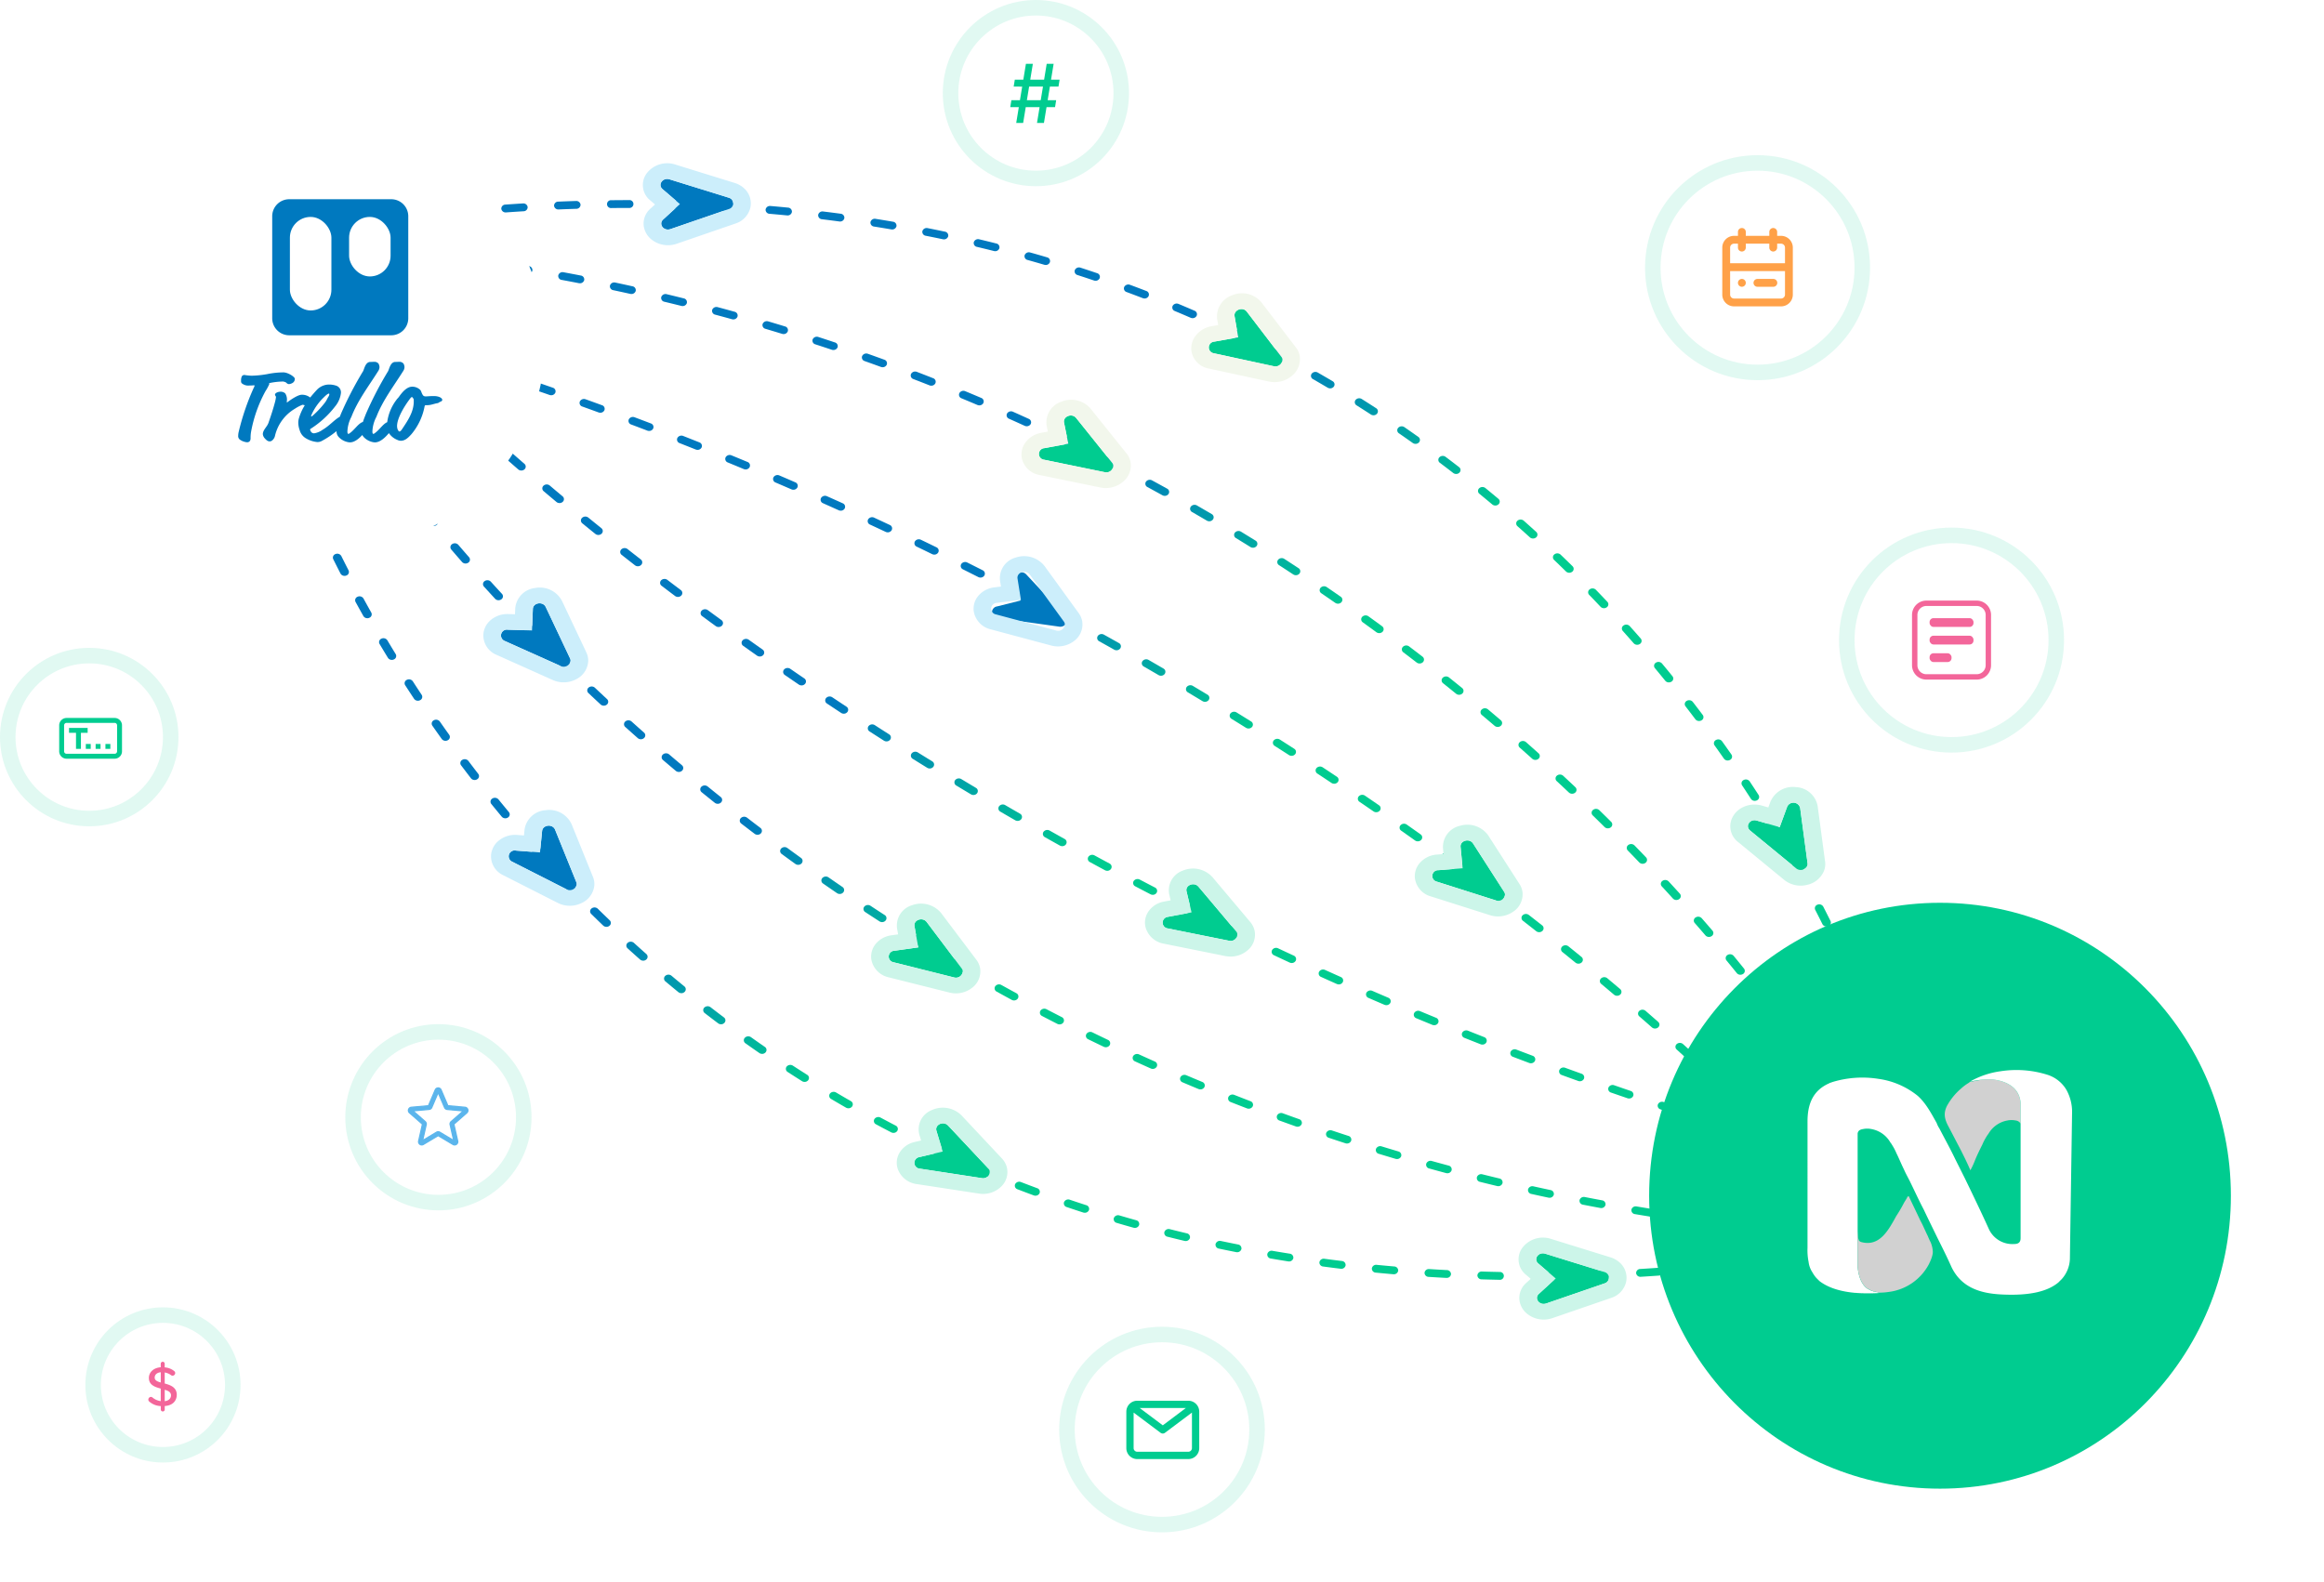 <svg xmlns="http://www.w3.org/2000/svg" xmlns:xlink="http://www.w3.org/1999/xlink" width="599" height="407.74" viewBox="0 0 599 407.74">
  <defs>
    <linearGradient id="linear-gradient" x1="0.312" y1="0.447" x2="0.5" y2="0.633" gradientUnits="objectBoundingBox">
      <stop offset="0" stop-color="#0079bf"/>
      <stop offset="1" stop-color="#00cc90"/>
    </linearGradient>
    <filter id="Ellipse_925" x="401.06" y="208.714" width="197.94" height="199.026" filterUnits="userSpaceOnUse">
      <feOffset dy="4" input="SourceAlpha"/>
      <feGaussianBlur stdDeviation="8" result="blur"/>
      <feFlood flood-color="#00cc90" flood-opacity="0.502"/>
      <feComposite operator="in" in2="blur"/>
      <feComposite in="SourceGraphic"/>
    </filter>
    <filter id="Ellipse_925-2" x="14" y="15" width="147.392" height="147.392" filterUnits="userSpaceOnUse">
      <feOffset dy="4" input="SourceAlpha"/>
      <feGaussianBlur stdDeviation="7" result="blur-2"/>
      <feFlood flood-opacity="0.078"/>
      <feComposite operator="in" in2="blur-2"/>
      <feComposite in="SourceGraphic"/>
    </filter>
    <linearGradient id="linear-gradient-7" x1="-2.82" y1="3.195" x2="-2.82" y2="3.19" gradientUnits="objectBoundingBox">
      <stop offset="0" stop-color="#0079bf"/>
      <stop offset="1" stop-color="#0079bf"/>
    </linearGradient>
  </defs>
  <g id="illustration_ImportTrello" transform="translate(-75 -2029)">
    <g id="Group_5047" data-name="Group 5047" transform="translate(-364 120)">
      <g id="Assignee" transform="translate(890 2217)">
        <g id="Ellipse_121" data-name="Ellipse 121" transform="translate(0 0)" fill="#fff5eb" stroke="#fff" stroke-width="6">
          <circle cx="27" cy="27" r="27" stroke="none"/>
          <circle cx="27" cy="27" r="30" fill="none"/>
        </g>
        <path id="iconPeople" d="M11.783,16.69a4.909,4.909,0,0,0-9.818,0A.982.982,0,0,1,0,16.69a6.872,6.872,0,0,1,11.72-4.86,4.907,4.907,0,0,1,7.916,3.879.982.982,0,0,1-1.964,0A2.944,2.944,0,0,0,12.9,13.4a6.8,6.8,0,0,1,.844,3.289.981.981,0,1,1-1.963,0Zm0-9.817a2.945,2.945,0,1,1,2.944,2.945A2.944,2.944,0,0,1,11.783,6.873Zm1.963,0a.982.982,0,1,0,.981-.982A.981.981,0,0,0,13.745,6.873ZM2.946,3.928A3.927,3.927,0,1,1,6.873,7.854,3.926,3.926,0,0,1,2.946,3.928Zm1.963,0A1.964,1.964,0,1,0,6.873,1.964,1.964,1.964,0,0,0,4.909,3.928Z" transform="translate(17.181 18.409)" fill="#ffa148"/>
      </g>
      <g id="Email" transform="translate(715.508 2254.508)">
        <g id="Ellipse_121-2" data-name="Ellipse 121" transform="translate(0.492 0.492)" fill="#fff" stroke="rgba(0,204,144,0.12)" stroke-width="4">
          <circle cx="22.5" cy="22.5" r="22.5" stroke="none"/>
          <circle cx="22.5" cy="22.5" r="24.5" fill="none"/>
        </g>
        <path id="iconEmail" d="M17.973,4H4.819A2.819,2.819,0,0,0,2,6.819v9.4a2.819,2.819,0,0,0,2.819,2.819H17.973a2.819,2.819,0,0,0,2.819-2.819v-9.4A2.819,2.819,0,0,0,17.973,4Zm-.63,1.879L11.4,10.342,5.448,5.879Zm.63,11.275H4.819a.94.94,0,0,1-.94-.94V7.054l6.953,5.215a.94.94,0,0,0,1.127,0l6.953-5.215v9.161A.94.94,0,0,1,17.973,17.154Z" transform="translate(11.798 11.564)" fill="#00cc90"/>
      </g>
      <g id="Money" transform="translate(464.668 2249.668)">
        <g id="Ellipse_121-3" data-name="Ellipse 121" transform="translate(0.332 0.332)" fill="#fff" stroke="rgba(0,204,144,0.12)" stroke-width="4">
          <circle cx="16" cy="16" r="16" stroke="none"/>
          <circle cx="16" cy="16" r="18" fill="none"/>
        </g>
        <path id="iconMoney" d="M113.816,5.6V2.757a3.794,3.794,0,0,1,1.673.727.6.6,0,0,0,.331.105.7.7,0,0,0,.7-.687.617.617,0,0,0-.178-.436,4.265,4.265,0,0,0-2.53-1.018V.494A.493.493,0,0,0,113.315,0H113.3a.5.5,0,0,0-.508.494v.921c-1.819.129-3.055,1.253-3.055,2.748,0,1.835,1.56,2.344,3.055,2.748v3.233a4.2,4.2,0,0,1-2.142-.946.673.673,0,0,0-.4-.145.7.7,0,0,0-.655.711.617.617,0,0,0,.178.436,4.76,4.76,0,0,0,3.031,1.221v.889c0,.006,0,.011,0,.017a.5.5,0,0,0,.525.476.493.493,0,0,0,.493-.493v-.905c2.207-.145,3.1-1.487,3.1-2.91C116.912,6.588,115.311,6.006,113.816,5.6ZM112.8,5.343c-.881-.259-1.568-.525-1.568-1.277s.622-1.293,1.568-1.366Zm1.018,4.817V7.219c.913.259,1.625.606,1.617,1.455C115.433,9.288,115.012,10.015,113.816,10.161Z" transform="translate(-97.029 10.363)" fill="#f3669a"/>
      </g>
      <g id="iconTextSingle" transform="translate(443 2080)">
        <g id="Ellipse_121-4" data-name="Ellipse 121" fill="#fff" stroke="rgba(0,204,144,0.12)" stroke-width="4">
          <circle cx="19" cy="19" r="19" stroke="none"/>
          <circle cx="19" cy="19" r="21" fill="none"/>
        </g>
        <path id="iconTextSingle-2" data-name="iconTextSingle" d="M14.288,0H1.9A1.9,1.9,0,0,0,0,1.9V8.6a1.9,1.9,0,0,0,1.9,1.9H14.288a1.9,1.9,0,0,0,1.9-1.9V1.9A1.9,1.9,0,0,0,14.288,0Zm.632,8.6a.633.633,0,0,1-.632.632H1.9A.633.633,0,0,1,1.264,8.6V1.9A.633.633,0,0,1,1.9,1.264H14.288a.633.633,0,0,1,.632.632ZM5.6,3.825V7.966H4.331V3.825h-1.8V2.561h4.8V3.825ZM6.86,6.7H8.124V7.966H6.86Zm2.529,0h1.264V7.966H9.389Zm2.529,0h1.264V7.966H11.918Zm0,0" transform="translate(11.259 14.074)" fill="#00cc90"/>
      </g>
      <g id="iconTextMulti" transform="translate(917 2049)">
        <g id="Ellipse_121-5" data-name="Ellipse 121" fill="#fff" stroke="rgba(0,204,144,0.12)" stroke-width="4">
          <circle cx="25" cy="25" r="25" stroke="none"/>
          <circle cx="25" cy="25" r="27" fill="none"/>
        </g>
        <g id="iconTextMulti-2" data-name="iconTextMulti" transform="translate(14.815 14.815)">
          <path id="Rectangle_152" data-name="Rectangle 152" d="M3.7,1.389A2.317,2.317,0,0,0,1.389,3.7V16.667A2.317,2.317,0,0,0,3.7,18.981H16.667a2.317,2.317,0,0,0,2.315-2.315V3.7a2.317,2.317,0,0,0-2.315-2.315H3.7M3.7,0H16.667a3.7,3.7,0,0,1,3.7,3.7V16.667a3.7,3.7,0,0,1-3.7,3.7H3.7a3.7,3.7,0,0,1-3.7-3.7V3.7A3.7,3.7,0,0,1,3.7,0Z" transform="translate(0 0)" fill="#f3669a"/>
          <rect id="Rectangle_153" data-name="Rectangle 153" width="11.317" height="2.263" rx="1" transform="translate(4.527 4.527)" fill="#f3669a"/>
          <rect id="Rectangle_154" data-name="Rectangle 154" width="11.317" height="2.263" rx="1" transform="translate(4.527 9.054)" fill="#f3669a"/>
          <rect id="Rectangle_155" data-name="Rectangle 155" width="5.658" height="2.263" rx="1" transform="translate(4.527 13.58)" fill="#f3669a"/>
        </g>
      </g>
      <g id="Date" transform="translate(867 1953)">
        <g id="Ellipse_121-6" data-name="Ellipse 121" fill="#fff" stroke="rgba(0,204,144,0.12)" stroke-width="4">
          <circle cx="25" cy="25" r="25" stroke="none"/>
          <circle cx="25" cy="25" r="27" fill="none"/>
        </g>
        <path id="iconDate" d="M3.03,20.2A3.03,3.03,0,0,1,0,17.172V5.051a3.031,3.031,0,0,1,3.03-3.03H4.041V1.011a1.01,1.01,0,1,1,2.02,0v1.01h6.06V1.011a1.011,1.011,0,0,1,2.022,0v1.01h1.009a3.031,3.031,0,0,1,3.03,3.03V17.172a3.031,3.031,0,0,1-3.03,3.03Zm-1.01-3.03a1.011,1.011,0,0,0,1.01,1.01H15.152a1.011,1.011,0,0,0,1.011-1.01V11.111H2.02Zm0-12.121v4.04H16.163V5.051a1.011,1.011,0,0,0-1.011-1.01H14.143v1.01a1.011,1.011,0,0,1-2.022,0V4.041H6.061v1.01a1.01,1.01,0,0,1-2.02,0V4.041H3.03A1.011,1.011,0,0,0,2.02,5.051Zm7.071,10.1a1.01,1.01,0,1,1,0-2.019h4.041a1.01,1.01,0,1,1,0,2.019Zm-5.051-1.01a1.01,1.01,0,1,1,1.011,1.01A1.01,1.01,0,0,1,4.041,14.142Z" transform="translate(15.91 14.773)" fill="#ffa148"/>
      </g>
      <g id="Number" transform="translate(685.793 1912.793)">
        <g id="Ellipse_121-7" data-name="Ellipse 121" transform="translate(0.207 0.207)" fill="#fff" stroke="rgba(0,204,144,0.12)" stroke-width="4">
          <circle cx="20" cy="20" r="20" stroke="none"/>
          <circle cx="20" cy="20" r="22" fill="none"/>
        </g>
        <path id="iconNumber" d="M7.225-.762l.67-4.077H4.324L3.654-.762H1.868l.67-4.077H.328l.29-1.786h2.21l.58-3.512H1.214l.29-1.786H3.7L4.368-16H6.154l-.67,4.077H9.056L9.725-16h1.786l-.67,4.077h2.21l-.29,1.786h-2.21l-.58,3.512h2.195l-.29,1.786H9.681L9.011-.762ZM4.614-6.625H8.185l.58-3.512H5.194Z" transform="translate(13.264 28.666)" fill="#00cc90"/>
      </g>
      <g id="Rating" transform="translate(532.152 2177.152)">
        <g id="Ellipse_121-8" data-name="Ellipse 121" transform="translate(-0.152 -0.152)" fill="#fff" stroke="rgba(0,204,144,0.12)" stroke-width="4">
          <circle cx="20" cy="20" r="20" stroke="none"/>
          <circle cx="20" cy="20" r="22" fill="none"/>
        </g>
        <path id="iconRating" d="M3.431,15.181a.816.816,0,0,1-.794-1l.986-4.344L.279,6.908A.815.815,0,0,1,.741,5.483l4.425-.4L6.915.987a.815.815,0,0,1,1.5,0l1.749,4.094,4.424.4a.816.816,0,0,1,.463,1.426L11.706,9.84l.986,4.343a.814.814,0,0,1-1.212.88l-3.815-2.28L3.849,15.065a.816.816,0,0,1-.418.116ZM7.664,11.8a.817.817,0,0,1,.418.116l3.6,2.154-.931-4.1a.815.815,0,0,1,.258-.794l3.158-2.769L9.99,6.029a.814.814,0,0,1-.677-.494L7.664,1.672,6.013,5.536a.811.811,0,0,1-.675.492L1.16,6.407,4.318,9.176a.813.813,0,0,1,.258.795l-.93,4.1,3.6-2.153a.816.816,0,0,1,.418-.116ZM5.132,5.16h0Zm5.063,0h0Zm0,0" transform="translate(12.119 11.801)" fill="#5bb5ec"/>
        <path id="iconRating_-_Outline" data-name="iconRating - Outline" d="M3.342,15.24h0a.977.977,0,0,1-.951-1.192L3.356,9.8.084,6.935A.975.975,0,0,1,.638,5.229l4.329-.393,1.711-4a.976.976,0,0,1,1.795,0l1.712,4,4.328.393a.976.976,0,0,1,.555,1.706L11.8,9.8l.965,4.246A.975.975,0,0,1,11.308,15.1L7.575,12.872,3.843,15.1A.981.981,0,0,1,3.342,15.24ZM5.092,5.149h0l-4.425.4A.653.653,0,0,0,.3,6.692L3.713,9.686,2.706,14.119a.654.654,0,0,0,.637.8h0a.658.658,0,0,0,.335-.093l3.9-2.328,3.9,2.327a.653.653,0,0,0,.972-.705L11.438,9.685l3.416-2.993a.654.654,0,0,0-.371-1.143l-4.444-.4L10,5.189l.035-.042-.063-.006-.01,0,0,0H9.963L8.176.961a.654.654,0,0,0-1.2,0L5.2,5.1v.043l-.059.05ZM11.835,14.3,7.91,11.957a.652.652,0,0,0-.67,0L3.316,14.3,4.33,9.838A.652.652,0,0,0,4.123,9.2L.682,6.186l4.553-.413a.65.65,0,0,0,.541-.394l1.8-4.208,1.8,4.207a.654.654,0,0,0,.543.4l4.552.413L11.028,9.2a.652.652,0,0,0-.207.636Zm-4.259-2.76a.982.982,0,0,1,.5.138l3.278,1.959L10.506,9.91a.974.974,0,0,1,.309-.95L13.69,6.441,9.887,6.1A.976.976,0,0,1,9.076,5.5l-1.5-3.512-1.5,3.513a.972.972,0,0,1-.809.589l-3.8.345L4.335,8.959a.973.973,0,0,1,.309.951L3.8,13.638,7.075,11.68A.981.981,0,0,1,7.575,11.542Z" transform="translate(12.208 11.89)" fill="#5bb5ec"/>
      </g>
    </g>
    <g id="trelloIllustration" transform="translate(-33 -107.573)">
      <g id="Lines_and_Arrows" data-name="Lines and Arrows" transform="translate(182.278 2170.66)">
        <g id="Lines" transform="translate(1.648 55.834)">
          <path id="Path_12696" data-name="Path 12696" d="M518.649,2437.676a1.016,1.016,0,1,1,0-2.018c1.5,0,3.021-.011,4.526-.029a1.016,1.016,0,1,1,.03,2.018c-1.514.017-3.046.027-4.552.029Zm-9.1-.083h-.026c-1.515-.03-3.048-.069-4.556-.115a1.068,1.068,0,0,1-1.1-1.043,1.09,1.09,0,0,1,1.175-.974c1.5.046,3.023.084,4.529.114a1.015,1.015,0,1,1-.025,2.018Zm22.727-.142a1.084,1.084,0,0,1-1.135-.973,1.068,1.068,0,0,1,1.1-1.044c1.5-.047,3.035-.1,4.546-.167a1.092,1.092,0,0,1,1.189.961,1.064,1.064,0,0,1-1.082,1.055c-1.52.063-3.058.12-4.572.167Zm-36.347-.347-.068,0c-1.518-.079-3.054-.168-4.564-.264a1.057,1.057,0,0,1-1.053-1.078,1.09,1.09,0,0,1,1.133-.937l.082,0c1.5.1,3.027.184,4.536.263a1.06,1.06,0,0,1,1.068,1.067A1.088,1.088,0,0,1,495.931,2437.1Zm49.982-.285a1.09,1.09,0,0,1-1.133-.94,1.058,1.058,0,0,1,1.056-1.076c1.493-.091,3.011-.19,4.511-.3a1.1,1.1,0,0,1,1.223.926,1.055,1.055,0,0,1-1.044,1.086c-1.508.106-3.033.206-4.535.3Zm-63.591-.658c-.037,0-.074,0-.112,0-1.509-.13-3.036-.271-4.538-.418a1.045,1.045,0,0,1-1.005-1.114,1.112,1.112,0,0,1,1.255-.892c1.492.146,3.009.286,4.508.416a1.049,1.049,0,0,1,1.021,1.1A1.1,1.1,0,0,1,482.322,2436.161Zm77.172-.36a1.1,1.1,0,0,1-1.13-.909,1.048,1.048,0,0,1,1.018-1.1c1.089-.1,2.194-.2,3.286-.3a1.112,1.112,0,0,1,1.252.9,1.046,1.046,0,0,1-1.009,1.111c-1.1.1-2.209.207-3.3.305C559.57,2435.8,559.531,2435.8,559.493,2435.8Zm-90.722-1.049a1.354,1.354,0,0,1-.156-.009c-1.5-.183-3.017-.377-4.508-.577a1.033,1.033,0,0,1-.954-1.148,1.124,1.124,0,0,1,1.294-.847c1.482.2,2.988.391,4.478.573a1.037,1.037,0,0,1,.972,1.137A1.1,1.1,0,0,1,468.772,2434.752Zm-13.472-1.89a1.287,1.287,0,0,1-.2-.016c-1.489-.237-3-.486-4.476-.74a1.022,1.022,0,0,1-.9-1.182,1.137,1.137,0,0,1,1.332-.8c1.471.253,2.967.5,4.446.735a1.026,1.026,0,0,1,.919,1.171A1.109,1.109,0,0,1,455.3,2432.862Zm-13.372-2.381a1.266,1.266,0,0,1-.248-.024c-1.479-.292-2.974-.6-4.444-.907a1.01,1.01,0,0,1-.843-1.215,1.149,1.149,0,0,1,1.369-.748c1.46.307,2.944.611,4.413.9a1.014,1.014,0,0,1,.863,1.2A1.117,1.117,0,0,1,441.927,2430.481ZM428.68,2427.6a1.276,1.276,0,0,1-.3-.035c-1.464-.348-2.944-.711-4.4-1.077a1,1,0,0,1-.783-1.246,1.162,1.162,0,0,1,1.4-.7c1.445.364,2.914.723,4.368,1.069a1,1,0,0,1,.8,1.236A1.124,1.124,0,0,1,428.68,2427.6Zm-13.1-3.388a1.255,1.255,0,0,1-.342-.047c-1.445-.4-2.907-.824-4.343-1.247a.989.989,0,0,1-.721-1.276,1.173,1.173,0,0,1,1.437-.64c1.426.42,2.876.837,4.311,1.238a.992.992,0,0,1,.742,1.266A1.132,1.132,0,0,1,415.584,2424.211Zm-12.916-3.9a1.268,1.268,0,0,1-.39-.061c-1.423-.461-2.862-.938-4.275-1.417a.978.978,0,0,1-.656-1.3,1.186,1.186,0,0,1,1.468-.583c1.4.476,2.831.949,4.244,1.407a.981.981,0,0,1,.678,1.294A1.14,1.14,0,0,1,402.668,2420.313Zm-12.708-4.4a1.255,1.255,0,0,1-.437-.078c-1.4-.517-2.809-1.049-4.2-1.584a.969.969,0,0,1-.59-1.327,1.2,1.2,0,0,1,1.5-.523c1.377.531,2.778,1.06,4.165,1.573a.972.972,0,0,1,.612,1.319A1.148,1.148,0,0,1,389.96,2415.909ZM377.488,2411a1.255,1.255,0,0,1-.483-.1c-1.369-.572-2.752-1.16-4.111-1.75a.961.961,0,0,1-.522-1.35,1.206,1.206,0,0,1,1.521-.463c1.349.585,2.722,1.17,4.08,1.737a.963.963,0,0,1,.545,1.342A1.155,1.155,0,0,1,377.488,2411Zm-12.21-5.4a1.25,1.25,0,0,1-.529-.116c-1.339-.626-2.692-1.27-4.021-1.914a.953.953,0,0,1-.453-1.369,1.215,1.215,0,0,1,1.543-.4c1.319.639,2.662,1.278,3.991,1.9a.956.956,0,0,1,.476,1.363A1.164,1.164,0,0,1,365.278,2405.6Zm-11.923-5.88a1.243,1.243,0,0,1-.573-.138c-1.307-.678-2.626-1.376-3.923-2.072a.947.947,0,0,1-.384-1.386,1.221,1.221,0,0,1,1.561-.34c1.287.691,2.6,1.383,3.894,2.057a.949.949,0,0,1,.407,1.38A1.171,1.171,0,0,1,353.355,2399.724Zm-11.613-6.344a1.236,1.236,0,0,1-.616-.162c-1.272-.729-2.556-1.479-3.818-2.226a.941.941,0,0,1-.314-1.4,1.227,1.227,0,0,1,1.577-.279c1.252.741,2.527,1.485,3.79,2.209a.943.943,0,0,1,.337,1.4A1.178,1.178,0,0,1,341.742,2393.38Zm-11.293-6.8a1.235,1.235,0,0,1-.657-.187c-1.232-.777-2.476-1.573-3.7-2.368a.937.937,0,0,1-.245-1.41,1.233,1.233,0,0,1,1.589-.218c1.213.788,2.448,1.579,3.671,2.351a.938.938,0,0,1,.268,1.407A1.186,1.186,0,0,1,330.45,2386.583Zm-10.948-7.224a1.228,1.228,0,0,1-.7-.213c-1.194-.824-2.4-1.667-3.583-2.508a.934.934,0,0,1-.177-1.418,1.238,1.238,0,0,1,1.6-.157c1.175.834,2.372,1.673,3.557,2.491a.935.935,0,0,1,.2,1.415A1.192,1.192,0,0,1,319.5,2379.359Zm-10.586-7.629a1.222,1.222,0,0,1-.734-.239c-1.154-.868-2.32-1.757-3.463-2.641a.932.932,0,0,1-.11-1.424,1.24,1.24,0,0,1,1.6-.1c1.136.879,2.293,1.761,3.439,2.623a.933.933,0,0,1,.132,1.422A1.2,1.2,0,0,1,308.915,2371.73Zm-10.226-8.019a1.22,1.22,0,0,1-.77-.267c-1.112-.909-2.233-1.838-3.334-2.762a.931.931,0,0,1-.044-1.426,1.241,1.241,0,0,1,1.607-.039c1.093.918,2.208,1.841,3.312,2.743a.931.931,0,0,1,.066,1.426A1.2,1.2,0,0,1,298.69,2363.711Zm-9.844-8.378a1.21,1.21,0,0,1-.8-.295c-1.07-.948-2.15-1.917-3.21-2.88a.931.931,0,0,1,.02-1.427,1.241,1.241,0,0,1,1.608.018c1.052.957,2.125,1.92,3.189,2.862a.931.931,0,0,1,0,1.427A1.21,1.21,0,0,1,288.846,2355.334Zm-9.466-8.721a1.2,1.2,0,0,1-.834-.324c-1.027-.983-2.062-1.989-3.078-2.987a.932.932,0,0,1,.082-1.425,1.241,1.241,0,0,1,1.606.073c1.009.992,2.038,1.99,3.058,2.968a.931.931,0,0,1-.061,1.426A1.216,1.216,0,0,1,279.38,2346.613Zm-9.073-9.033a1.2,1.2,0,0,1-.863-.352c-.985-1.018-1.977-2.058-2.95-3.09a.933.933,0,0,1,.142-1.421,1.238,1.238,0,0,1,1.6.126c.967,1.026,1.953,2.059,2.932,3.071a.932.932,0,0,1-.122,1.423A1.221,1.221,0,0,1,270.307,2337.58Zm-8.692-9.337a1.194,1.194,0,0,1-.89-.381c-.941-1.05-1.889-2.121-2.819-3.184a.935.935,0,0,1,.2-1.415,1.236,1.236,0,0,1,1.6.178c.924,1.056,1.866,2.121,2.8,3.165a.934.934,0,0,1-.182,1.418A1.226,1.226,0,0,1,261.614,2328.242Zm-8.3-9.611a1.189,1.189,0,0,1-.915-.41c-.9-1.079-1.8-2.18-2.687-3.271a.938.938,0,0,1,.258-1.408,1.232,1.232,0,0,1,1.587.229c.88,1.084,1.779,2.178,2.671,3.251a.937.937,0,0,1-.239,1.411A1.231,1.231,0,0,1,253.315,2318.632Zm-7.906-9.867a1.183,1.183,0,0,1-.939-.438c-.854-1.107-1.714-2.235-2.556-3.353a.942.942,0,0,1,.314-1.4,1.229,1.229,0,0,1,1.577.279c.837,1.112,1.691,2.233,2.541,3.333a.94.94,0,0,1-.3,1.4A1.235,1.235,0,0,1,245.409,2308.765Zm-7.513-10.106a1.178,1.178,0,0,1-.961-.468c-.811-1.133-1.626-2.287-2.424-3.429a.946.946,0,0,1,.368-1.389,1.223,1.223,0,0,1,1.565.327c.793,1.136,1.6,2.283,2.41,3.409a.944.944,0,0,1-.35,1.393A1.238,1.238,0,0,1,237.9,2298.659Zm-7.118-10.329a1.172,1.172,0,0,1-.981-.5c-.767-1.157-1.537-2.334-2.29-3.5a.95.95,0,0,1,.421-1.377,1.218,1.218,0,0,1,1.552.374c.748,1.158,1.514,2.329,2.277,3.479a.949.949,0,0,1-.4,1.381A1.244,1.244,0,0,1,230.778,2288.33Zm-6.713-10.531a1.166,1.166,0,0,1-1-.527c-.724-1.182-1.45-2.385-2.158-3.573a.955.955,0,0,1,.474-1.363,1.211,1.211,0,0,1,1.536.42c.7,1.181,1.426,2.376,2.146,3.552a.954.954,0,0,1-.456,1.368A1.246,1.246,0,0,1,224.066,2277.8Zm-6.311-10.74a1.16,1.16,0,0,1-1.018-.558c-.678-1.2-1.355-2.425-2.014-3.63a.961.961,0,0,1,.527-1.348,1.2,1.2,0,0,1,1.519.467c.655,1.2,1.329,2.412,2,3.609a.959.959,0,0,1-.509,1.354A1.252,1.252,0,0,1,217.755,2267.059Zm-5.879-10.919a1.154,1.154,0,0,1-1.035-.591c-.633-1.232-1.262-2.478-1.871-3.7a.968.968,0,0,1,.582-1.33,1.2,1.2,0,0,1,1.5.516c.605,1.218,1.231,2.456,1.86,3.68a.966.966,0,0,1-.563,1.337A1.258,1.258,0,0,1,211.876,2256.14Zm-5.424-11.116a1.147,1.147,0,0,1-1.052-.626c-.583-1.263-1.155-2.529-1.7-3.762a.977.977,0,0,1,.643-1.308,1.188,1.188,0,0,1,1.474.571c.542,1.225,1.11,2.481,1.688,3.735a.973.973,0,0,1-.621,1.316A1.254,1.254,0,0,1,206.452,2245.024Zm-4.874-11.31a1.138,1.138,0,0,1-1.073-.675c-.975-2.463-1.437-3.8-1.456-3.855a.994.994,0,0,1,.755-1.26,1.168,1.168,0,0,1,1.419.67c0,.013.469,1.358,1.426,3.775a.985.985,0,0,1-.7,1.287A1.268,1.268,0,0,1,201.578,2233.714Z" transform="translate(-199 -2197.613)" fill="url(#linear-gradient)"/>
          <path id="Path_12697" data-name="Path 12697" d="M559.079,2435.108a1.338,1.338,0,0,1-.139-.007c-1.5-.163-3.019-.333-4.515-.508a1.039,1.039,0,0,1-.979-1.132,1.12,1.12,0,0,1,1.275-.869c1.489.174,3,.344,4.494.5a1.042,1.042,0,0,1,.991,1.124A1.1,1.1,0,0,1,559.079,2435.108Zm-13.511-1.633a1.305,1.305,0,0,1-.171-.011c-1.5-.2-3.014-.409-4.508-.622a1.03,1.03,0,0,1-.943-1.156,1.129,1.129,0,0,1,1.3-.837c1.487.211,3,.419,4.487.619a1.034,1.034,0,0,1,.955,1.148A1.1,1.1,0,0,1,545.567,2433.475ZM532.1,2431.5a1.3,1.3,0,0,1-.2-.016c-1.488-.237-3-.484-4.48-.734a1.023,1.023,0,0,1-.905-1.179,1.137,1.137,0,0,1,1.329-.8c1.477.249,2.977.494,4.458.731a1.025,1.025,0,0,1,.918,1.172A1.109,1.109,0,0,1,532.1,2431.5Zm-13.388-2.311a1.3,1.3,0,0,1-.234-.022c-1.481-.276-2.982-.561-4.459-.849a1.015,1.015,0,0,1-.867-1.2,1.145,1.145,0,0,1,1.354-.769c1.47.287,2.964.571,4.438.845a1.018,1.018,0,0,1,.88,1.195A1.114,1.114,0,0,1,518.716,2429.191Zm-13.313-2.653a1.272,1.272,0,0,1-.266-.028c-1.47-.312-2.958-.636-4.424-.961a1.007,1.007,0,0,1-.827-1.223,1.153,1.153,0,0,1,1.379-.734c1.459.323,2.94.646,4.4.957a1.01,1.01,0,0,1,.841,1.216A1.119,1.119,0,0,1,505.4,2426.537Zm-13.215-2.991a1.27,1.27,0,0,1-.3-.035c-1.462-.351-2.942-.713-4.4-1.077a1,1,0,0,1-.787-1.244,1.161,1.161,0,0,1,1.4-.7c1.45.361,2.923.722,4.378,1.071a1,1,0,0,1,.8,1.238A1.124,1.124,0,0,1,492.189,2423.546Zm-13.12-3.332a1.263,1.263,0,0,1-.329-.043c-1.445-.387-2.909-.786-4.349-1.186a.993.993,0,0,1-.746-1.264,1.168,1.168,0,0,1,1.424-.662c1.434.4,2.89.795,4.328,1.18a1,1,0,0,1,.76,1.257A1.13,1.13,0,0,1,479.068,2420.214Zm-12.992-3.664a1.276,1.276,0,0,1-.36-.052c-1.437-.426-2.893-.864-4.326-1.3a.985.985,0,0,1-.7-1.282,1.177,1.177,0,0,1,1.445-.625c1.426.436,2.875.872,4.305,1.3a.988.988,0,0,1,.718,1.276A1.135,1.135,0,0,1,466.076,2416.551Zm-12.885-4a1.256,1.256,0,0,1-.391-.062c-1.419-.461-2.855-.935-4.269-1.408a.979.979,0,0,1-.662-1.3,1.184,1.184,0,0,1,1.465-.588c1.407.471,2.837.943,4.249,1.4a.981.981,0,0,1,.676,1.294A1.14,1.14,0,0,1,453.191,2412.548Zm-12.739-4.328a1.265,1.265,0,0,1-.421-.072c-1.4-.5-2.824-1.008-4.223-1.518a.973.973,0,0,1-.62-1.317,1.191,1.191,0,0,1,1.483-.55c1.392.507,2.806,1.015,4.2,1.51a.975.975,0,0,1,.634,1.311A1.145,1.145,0,0,1,440.453,2408.22Zm-12.59-4.65a1.266,1.266,0,0,1-.451-.083c-1.389-.534-2.8-1.082-4.181-1.628a.968.968,0,0,1-.577-1.332,1.2,1.2,0,0,1,1.5-.512c1.378.544,2.778,1.089,4.161,1.62a.969.969,0,0,1,.591,1.327A1.15,1.15,0,0,1,427.863,2403.57Zm-12.445-4.973a1.255,1.255,0,0,1-.481-.094c-1.368-.568-2.754-1.15-4.117-1.73a.962.962,0,0,1-.534-1.346,1.2,1.2,0,0,1,1.516-.474c1.357.577,2.736,1.156,4.1,1.721a.964.964,0,0,1,.548,1.342A1.155,1.155,0,0,1,415.417,2398.6Zm-12.275-5.282a1.243,1.243,0,0,1-.509-.108c-1.349-.6-2.714-1.217-4.058-1.831a.957.957,0,0,1-.491-1.359,1.21,1.21,0,0,1,1.531-.436c1.337.611,2.7,1.223,4.039,1.822a.959.959,0,0,1,.505,1.354A1.16,1.16,0,0,1,403.142,2393.315Zm-12.1-5.585a1.245,1.245,0,0,1-.538-.121c-1.332-.636-2.681-1.288-4.008-1.936a.952.952,0,0,1-.448-1.37,1.214,1.214,0,0,1,1.544-.4c1.321.645,2.663,1.293,3.99,1.927a.954.954,0,0,1,.462,1.366A1.166,1.166,0,0,1,391.045,2387.73Zm-11.923-5.886a1.244,1.244,0,0,1-.565-.134c-1.312-.669-2.64-1.353-3.946-2.033a.949.949,0,0,1-.4-1.381,1.219,1.219,0,0,1,1.556-.359c1.3.677,2.622,1.358,3.928,2.024a.95.95,0,0,1,.419,1.378A1.171,1.171,0,0,1,379.122,2381.844Zm-11.737-6.177a1.243,1.243,0,0,1-.592-.148c-1.289-.7-2.593-1.416-3.877-2.127a.945.945,0,0,1-.362-1.39,1.225,1.225,0,0,1,1.566-.322c1.278.708,2.576,1.42,3.859,2.117a.946.946,0,0,1,.377,1.387A1.174,1.174,0,0,1,367.385,2375.667Zm-11.54-6.459a1.235,1.235,0,0,1-.618-.163c-1.266-.73-2.547-1.476-3.807-2.217a.942.942,0,0,1-.32-1.4,1.228,1.228,0,0,1,1.576-.283c1.254.738,2.529,1.48,3.79,2.207a.943.943,0,0,1,.334,1.4A1.179,1.179,0,0,1,355.845,2369.208Zm-11.338-6.733a1.234,1.234,0,0,1-.644-.178c-1.242-.76-2.5-1.535-3.736-2.3a.94.94,0,0,1-.277-1.406,1.232,1.232,0,0,1,1.584-.246c1.231.767,2.482,1.539,3.719,2.3a.939.939,0,0,1,.291,1.4A1.183,1.183,0,0,1,344.507,2362.476Zm-11.131-7a1.229,1.229,0,0,1-.669-.194c-1.219-.788-2.452-1.592-3.664-2.391a.937.937,0,0,1-.236-1.412,1.233,1.233,0,0,1,1.59-.209c1.207.795,2.435,1.6,3.648,2.381a.938.938,0,0,1,.249,1.41A1.188,1.188,0,0,1,333.376,2355.477Zm-10.92-7.257a1.227,1.227,0,0,1-.692-.209c-1.2-.817-2.4-1.649-3.593-2.476a.934.934,0,0,1-.194-1.416,1.235,1.235,0,0,1,1.6-.172c1.184.822,2.387,1.652,3.578,2.465a.935.935,0,0,1,.208,1.415A1.191,1.191,0,0,1,322.456,2348.221Zm-10.7-7.507a1.222,1.222,0,0,1-.716-.226c-1.171-.843-2.355-1.7-3.519-2.557a.933.933,0,0,1-.153-1.42,1.239,1.239,0,0,1,1.6-.135c1.159.85,2.338,1.706,3.5,2.546a.934.934,0,0,1,.166,1.419A1.194,1.194,0,0,1,311.753,2340.713Zm-10.482-7.75a1.221,1.221,0,0,1-.738-.242c-1.147-.87-2.306-1.757-3.446-2.637a.932.932,0,0,1-.112-1.423,1.239,1.239,0,0,1,1.6-.1c1.135.875,2.29,1.76,3.432,2.626a.932.932,0,0,1,.125,1.422A1.2,1.2,0,0,1,301.27,2332.963Zm-10.256-7.984a1.216,1.216,0,0,1-.76-.259c-1.123-.9-2.258-1.811-3.373-2.717a.931.931,0,0,1-.071-1.425,1.241,1.241,0,0,1,1.606-.063c1.111.9,2.241,1.813,3.359,2.705a.931.931,0,0,1,.085,1.425A1.2,1.2,0,0,1,291.014,2324.979Zm-10.022-8.209a1.216,1.216,0,0,1-.781-.276c-1.1-.923-2.209-1.863-3.3-2.795a.931.931,0,0,1-.031-1.427,1.241,1.241,0,0,1,1.607-.027c1.086.927,2.191,1.864,3.286,2.783a.931.931,0,0,1,.044,1.427A1.207,1.207,0,0,1,280.992,2316.77Zm-9.786-8.429a1.211,1.211,0,0,1-.8-.294c-1.072-.947-2.155-1.911-3.218-2.866a.931.931,0,0,1,.01-1.427,1.241,1.241,0,0,1,1.608.009c1.059.951,2.137,1.911,3.2,2.854a.931.931,0,0,1,0,1.427A1.21,1.21,0,0,1,271.206,2308.341Zm-9.556-8.654a1.208,1.208,0,0,1-.822-.312c-1.044-.97-2.1-1.957-3.134-2.935a.931.931,0,0,1,.05-1.426,1.241,1.241,0,0,1,1.607.044c1.031.973,2.08,1.956,3.121,2.922a.931.931,0,0,1-.036,1.427A1.213,1.213,0,0,1,261.65,2299.688Zm-9.293-8.848a1.2,1.2,0,0,1-.842-.33c-1.019-.994-2.046-2.006-3.054-3.007a.932.932,0,0,1,.09-1.425,1.24,1.24,0,0,1,1.605.08c1,1,2.026,2,3.041,2.994a.931.931,0,0,1-.077,1.425A1.217,1.217,0,0,1,252.358,2290.84Zm-9.055-9.069a1.2,1.2,0,0,1-.861-.35c-.99-1.017-1.987-2.052-2.965-3.073a.933.933,0,0,1,.131-1.422,1.238,1.238,0,0,1,1.6.116c.973,1.018,1.967,2.047,2.952,3.06a.933.933,0,0,1-.117,1.423A1.223,1.223,0,0,1,243.3,2281.771Zm-8.784-9.267a1.2,1.2,0,0,1-.88-.369c-.96-1.04-1.927-2.1-2.873-3.14a.934.934,0,0,1,.173-1.418,1.237,1.237,0,0,1,1.6.153c.942,1.038,1.9,2.09,2.86,3.126a.933.933,0,0,1-.159,1.42A1.223,1.223,0,0,1,234.519,2272.5Zm-8.5-9.462a1.192,1.192,0,0,1-.9-.391c-.928-1.062-1.86-2.139-2.77-3.2a.936.936,0,0,1,.217-1.414,1.235,1.235,0,0,1,1.593.192c.906,1.057,1.834,2.129,2.758,3.186a.936.936,0,0,1-.2,1.416A1.231,1.231,0,0,1,226.019,2263.042Zm-8.212-9.679a1.188,1.188,0,0,1-.919-.414c-.9-1.089-1.793-2.19-2.664-3.272a.938.938,0,0,1,.264-1.407,1.233,1.233,0,0,1,1.586.234c.867,1.076,1.759,2.172,2.651,3.255a.937.937,0,0,1-.247,1.41A1.233,1.233,0,0,1,217.806,2253.363Zm-7.863-9.875a1.182,1.182,0,0,1-.94-.441c-.869-1.131-1.729-2.264-2.554-3.367a.942.942,0,0,1,.318-1.4,1.228,1.228,0,0,1,1.576.282c.821,1.1,1.675,2.223,2.539,3.347a.941.941,0,0,1-.3,1.4A1.235,1.235,0,0,1,209.943,2243.488Zm-7.471-10.151a1.176,1.176,0,0,1-.967-.478c-1.552-2.221-2.323-3.421-2.355-3.471a.95.95,0,0,1,.425-1.376,1.218,1.218,0,0,1,1.551.377c.008.012.786,1.221,2.312,3.406a.945.945,0,0,1-.367,1.389A1.242,1.242,0,0,1,202.472,2233.337Z" transform="translate(-181.947 -2207.702)" fill="url(#linear-gradient)"/>
          <path id="Path_12698" data-name="Path 12698" d="M555.342,2433.352a1.274,1.274,0,0,1-.356-.051c-1.434-.42-2.888-.849-4.32-1.276a.988.988,0,0,1-.716-1.278,1.175,1.175,0,0,1,1.44-.635c1.428.426,2.878.854,4.308,1.273a.989.989,0,0,1,.724,1.274A1.134,1.134,0,0,1,555.342,2433.352Zm-12.917-3.886a1.263,1.263,0,0,1-.374-.056c-1.428-.441-2.876-.893-4.3-1.341a.984.984,0,0,1-.692-1.288,1.179,1.179,0,0,1,1.451-.614c1.422.447,2.866.9,4.29,1.338a.985.985,0,0,1,.7,1.284A1.137,1.137,0,0,1,542.425,2429.465Zm-12.852-4.078a1.267,1.267,0,0,1-.392-.062c-1.415-.461-2.85-.932-4.263-1.4a.98.98,0,0,1-.668-1.3,1.183,1.183,0,0,1,1.463-.593c1.409.466,2.84.936,4.251,1.4a.981.981,0,0,1,.676,1.295A1.14,1.14,0,0,1,529.574,2425.387Zm-12.763-4.261a1.266,1.266,0,0,1-.409-.068c-1.411-.483-2.84-.976-4.248-1.466a.977.977,0,0,1-.644-1.308,1.187,1.187,0,0,1,1.473-.571c1.4.488,2.83.98,4.237,1.462a.978.978,0,0,1,.652,1.3A1.144,1.144,0,0,1,516.811,2421.125Zm-12.691-4.45a1.263,1.263,0,0,1-.426-.074c-1.4-.5-2.819-1.016-4.217-1.526a.973.973,0,0,1-.619-1.317,1.192,1.192,0,0,1,1.484-.55c1.394.509,2.809,1.021,4.205,1.522a.974.974,0,0,1,.627,1.314A1.146,1.146,0,0,1,504.12,2416.675Zm-12.605-4.633a1.258,1.258,0,0,1-.443-.08c-1.389-.523-2.8-1.056-4.184-1.585a.97.97,0,0,1-.6-1.325,1.194,1.194,0,0,1,1.493-.528c1.383.528,2.787,1.06,4.173,1.581a.97.97,0,0,1,.6,1.322A1.149,1.149,0,0,1,491.515,2412.042ZM479,2407.23a1.252,1.252,0,0,1-.46-.087c-1.383-.544-2.784-1.1-4.164-1.649a.966.966,0,0,1-.571-1.334,1.2,1.2,0,0,1,1.5-.507c1.377.549,2.774,1.1,4.153,1.645a.968.968,0,0,1,.579,1.331A1.152,1.152,0,0,1,479,2407.23Zm-12.434-5a1.253,1.253,0,0,1-.476-.093c-1.368-.562-2.754-1.135-4.12-1.7a.964.964,0,0,1-.547-1.342,1.2,1.2,0,0,1,1.512-.485c1.362.567,2.744,1.138,4.109,1.7a.964.964,0,0,1,.555,1.339A1.155,1.155,0,0,1,466.568,2402.234Zm-12.327-5.167a1.253,1.253,0,0,1-.493-.1c-1.363-.584-2.744-1.179-4.1-1.769a.96.96,0,0,1-.522-1.349,1.206,1.206,0,0,1,1.521-.463c1.357.588,2.734,1.182,4.094,1.764a.962.962,0,0,1,.53,1.347A1.158,1.158,0,0,1,454.241,2397.067Zm-12.249-5.35a1.254,1.254,0,0,1-.509-.107c-1.347-.6-2.711-1.213-4.055-1.82a.958.958,0,0,1-.5-1.357,1.209,1.209,0,0,1,1.529-.441c1.34.6,2.7,1.216,4.045,1.814a.959.959,0,0,1,.506,1.354A1.16,1.16,0,0,1,441.992,2391.717Zm-12.135-5.515a1.246,1.246,0,0,1-.525-.115c-1.341-.622-2.7-1.255-4.038-1.884a.955.955,0,0,1-.473-1.364,1.211,1.211,0,0,1,1.536-.42c1.335.626,2.69,1.259,4.028,1.879a.956.956,0,0,1,.481,1.362A1.163,1.163,0,0,1,429.857,2386.2Zm-12.049-5.694a1.247,1.247,0,0,1-.541-.122c-1.326-.639-2.669-1.289-3.991-1.935a.953.953,0,0,1-.449-1.37,1.215,1.215,0,0,1,1.544-.4c1.319.643,2.658,1.292,3.981,1.929a.954.954,0,0,1,.457,1.368A1.167,1.167,0,0,1,417.808,2380.508Zm-11.935-5.857a1.246,1.246,0,0,1-.557-.13c-1.317-.658-2.65-1.329-3.963-1.994a.95.95,0,0,1-.424-1.376,1.218,1.218,0,0,1,1.551-.376c1.31.663,2.64,1.332,3.953,1.988a.952.952,0,0,1,.432,1.375A1.169,1.169,0,0,1,405.873,2374.651Zm-11.833-6.026a1.247,1.247,0,0,1-.572-.138c-1.305-.677-2.627-1.366-3.928-2.05a.948.948,0,0,1-.4-1.382,1.219,1.219,0,0,1,1.557-.355c1.3.681,2.616,1.369,3.918,2.044a.949.949,0,0,1,.408,1.38A1.172,1.172,0,0,1,394.04,2368.625Zm-11.728-6.193a1.248,1.248,0,0,1-.588-.146c-1.288-.693-2.593-1.4-3.878-2.1a.946.946,0,0,1-.375-1.387,1.222,1.222,0,0,1,1.563-.333c1.281.7,2.583,1.4,3.868,2.092a.947.947,0,0,1,.383,1.385A1.174,1.174,0,0,1,382.312,2362.432Zm-11.606-6.35a1.24,1.24,0,0,1-.6-.154c-1.281-.713-2.579-1.44-3.856-2.159a.944.944,0,0,1-.351-1.393,1.225,1.225,0,0,1,1.569-.311c1.274.718,2.568,1.443,3.846,2.154a.945.945,0,0,1,.359,1.391A1.176,1.176,0,0,1,370.706,2356.082Zm-11.5-6.515a1.241,1.241,0,0,1-.618-.163c-1.268-.731-2.553-1.476-3.817-2.212a.942.942,0,0,1-.326-1.4,1.227,1.227,0,0,1,1.574-.289c1.261.735,2.542,1.477,3.807,2.206a.943.943,0,0,1,.334,1.4A1.178,1.178,0,0,1,359.2,2349.567Zm-11.387-6.676a1.237,1.237,0,0,1-.633-.172c-1.252-.747-2.52-1.507-3.768-2.26a.94.94,0,0,1-.3-1.4,1.23,1.23,0,0,1,1.579-.268c1.245.75,2.509,1.509,3.758,2.254a.941.941,0,0,1,.31,1.4A1.182,1.182,0,0,1,347.817,2342.891Zm-11.263-6.831a1.235,1.235,0,0,1-.648-.18c-1.237-.763-2.489-1.54-3.722-2.308a.94.94,0,0,1-.277-1.406,1.232,1.232,0,0,1,1.584-.245c1.229.767,2.478,1.541,3.712,2.3a.94.94,0,0,1,.285,1.4A1.185,1.185,0,0,1,336.554,2336.06Zm-11.139-6.985a1.231,1.231,0,0,1-.662-.19c-1.226-.782-2.467-1.577-3.688-2.365a.938.938,0,0,1-.252-1.409,1.233,1.233,0,0,1,1.588-.223c1.218.786,2.456,1.579,3.679,2.358a.939.939,0,0,1,.26,1.408A1.187,1.187,0,0,1,325.415,2329.075Zm-11.013-7.14a1.23,1.23,0,0,1-.677-.2c-1.214-.8-2.442-1.614-3.651-2.419a.936.936,0,0,1-.226-1.413,1.235,1.235,0,0,1,1.592-.2c1.205.8,2.43,1.615,3.641,2.413a.937.937,0,0,1,.235,1.411A1.189,1.189,0,0,1,314.4,2321.935Zm-10.887-7.295a1.229,1.229,0,0,1-.691-.208c-1.2-.817-2.414-1.649-3.608-2.471a.935.935,0,0,1-.2-1.416,1.236,1.236,0,0,1,1.6-.179c1.191.821,2.4,1.65,3.6,2.465a.936.936,0,0,1,.21,1.415A1.192,1.192,0,0,1,303.515,2314.64Zm-10.757-7.45a1.227,1.227,0,0,1-.706-.219c-1.184-.833-2.381-1.681-3.558-2.519a.934.934,0,0,1-.175-1.418,1.237,1.237,0,0,1,1.6-.156c1.174.836,2.368,1.681,3.548,2.512a.935.935,0,0,1,.184,1.418A1.194,1.194,0,0,1,292.758,2307.19Zm-10.623-7.6a1.226,1.226,0,0,1-.72-.229c-1.166-.849-2.345-1.712-3.5-2.565a.933.933,0,0,1-.149-1.421,1.239,1.239,0,0,1,1.6-.133c1.156.851,2.332,1.711,3.495,2.558a.934.934,0,0,1,.158,1.42A1.2,1.2,0,0,1,282.135,2299.586Zm-10.479-7.756a1.222,1.222,0,0,1-.735-.24c-1.154-.868-2.319-1.75-3.464-2.622a.932.932,0,0,1-.123-1.422,1.239,1.239,0,0,1,1.6-.109c1.142.869,2.3,1.749,3.455,2.615a.933.933,0,0,1,.132,1.422A1.2,1.2,0,0,1,271.656,2291.831Zm-10.319-7.9a1.218,1.218,0,0,1-.749-.25c-1.14-.888-2.291-1.789-3.422-2.68a.932.932,0,0,1-.1-1.424,1.241,1.241,0,0,1,1.6-.085c1.127.888,2.275,1.787,3.412,2.672a.932.932,0,0,1,.1,1.424A1.2,1.2,0,0,1,261.337,2283.931Zm-10.189-8.073a1.217,1.217,0,0,1-.764-.262c-1.121-.9-2.252-1.821-3.361-2.727a.931.931,0,0,1-.067-1.426,1.241,1.241,0,0,1,1.606-.06c1.106.9,2.234,1.817,3.351,2.719a.931.931,0,0,1,.077,1.425A1.2,1.2,0,0,1,251.148,2275.858Zm-10.011-8.221a1.216,1.216,0,0,1-.779-.274c-1.1-.923-2.215-1.859-3.3-2.781a.931.931,0,0,1-.038-1.427,1.24,1.24,0,0,1,1.607-.034c1.086.92,2.194,1.853,3.294,2.772a.931.931,0,0,1,.048,1.426A1.207,1.207,0,0,1,241.137,2267.637Zm-9.841-8.388a1.212,1.212,0,0,1-.8-.288c-1.086-.943-2.178-1.9-3.245-2.84a.931.931,0,0,1-.006-1.427,1.241,1.241,0,0,1,1.608-.005c1.064.937,2.152,1.89,3.234,2.83a.931.931,0,0,1,.017,1.427A1.208,1.208,0,0,1,231.3,2259.249Zm-9.641-8.554a1.209,1.209,0,0,1-.812-.3c-1.067-.968-2.137-1.944-3.178-2.9a.931.931,0,0,1,.029-1.427,1.241,1.241,0,0,1,1.607.026c1.037.954,2.1,1.927,3.165,2.891a.931.931,0,0,1-.017,1.427A1.214,1.214,0,0,1,221.655,2250.695Zm-9.43-8.753a1.207,1.207,0,0,1-.832-.321c-1.048-1-2.087-2-3.087-2.966a.931.931,0,0,1,.072-1.425,1.239,1.239,0,0,1,1.606.064c1,.965,2.029,1.958,3.072,2.951a.931.931,0,0,1-.056,1.426A1.218,1.218,0,0,1,212.225,2241.942Zm-9.152-8.987a1.2,1.2,0,0,1-.858-.346c-1.941-1.979-2.917-3.035-2.958-3.079a.934.934,0,0,1,.159-1.42,1.238,1.238,0,0,1,1.6.142c.01.011,1,1.081,2.913,3.033a.932.932,0,0,1-.111,1.423A1.219,1.219,0,0,1,203.073,2232.955Z" transform="translate(-172.852 -2227.881)" fill="url(#linear-gradient)"/>
        </g>
        <g id="Lines-2" data-name="Lines" transform="translate(23.875 17.494)">
          <path id="Path_12696-2" data-name="Path 12696" d="M562.789,2437.677a1.131,1.131,0,0,1-1.087-.714c0-.013-.469-1.357-1.426-3.775a.985.985,0,0,1,.7-1.287,1.179,1.179,0,0,1,1.449.617c.975,2.463,1.437,3.8,1.456,3.855a.994.994,0,0,1-.755,1.26A1.271,1.271,0,0,1,562.789,2437.677Zm-4.62-11.377a1.144,1.144,0,0,1-1.059-.64c-.542-1.225-1.11-2.482-1.688-3.735a.973.973,0,0,1,.621-1.316,1.19,1.19,0,0,1,1.483.551c.583,1.262,1.155,2.528,1.7,3.762a.976.976,0,0,1-.643,1.308A1.253,1.253,0,0,1,558.169,2426.3Zm-5.252-11.172a1.151,1.151,0,0,1-1.041-.6c-.605-1.218-1.231-2.456-1.86-3.681a.965.965,0,0,1,.563-1.336,1.2,1.2,0,0,1,1.506.5c.633,1.232,1.262,2.478,1.871,3.7a.968.968,0,0,1-.582,1.33A1.252,1.252,0,0,1,552.917,2415.128Zm-5.736-10.992a1.158,1.158,0,0,1-1.024-.569c-.655-1.2-1.329-2.412-2-3.609a.959.959,0,0,1,.509-1.353,1.207,1.207,0,0,1,1.525.452c.678,1.2,1.355,2.425,2.014,3.629a.962.962,0,0,1-.527,1.349A1.252,1.252,0,0,1,547.181,2404.136Zm-6.166-10.8a1.164,1.164,0,0,1-1.006-.537c-.7-1.181-1.426-2.377-2.146-3.552a.954.954,0,0,1,.456-1.369,1.215,1.215,0,0,1,1.542.405c.724,1.183,1.45,2.385,2.158,3.573a.955.955,0,0,1-.474,1.363A1.247,1.247,0,0,1,541.015,2393.339Zm-6.582-10.6a1.17,1.17,0,0,1-.987-.508c-.748-1.158-1.514-2.329-2.277-3.479a.949.949,0,0,1,.4-1.381,1.22,1.22,0,0,1,1.556.358c.767,1.157,1.537,2.334,2.29,3.5A.951.951,0,0,1,535,2382.6,1.246,1.246,0,0,1,534.433,2382.735Zm-6.984-10.4a1.176,1.176,0,0,1-.968-.478c-.793-1.136-1.6-2.283-2.41-3.41a.944.944,0,0,1,.35-1.392,1.225,1.225,0,0,1,1.569.31c.811,1.133,1.626,2.287,2.424,3.429a.946.946,0,0,1-.368,1.389A1.243,1.243,0,0,1,527.449,2372.335Zm-7.382-10.182a1.182,1.182,0,0,1-.946-.448c-.837-1.112-1.691-2.233-2.541-3.333a.941.941,0,0,1,.3-1.4,1.23,1.23,0,0,1,1.58.262c.854,1.107,1.714,2.235,2.556,3.353a.942.942,0,0,1-.314,1.4A1.237,1.237,0,0,1,520.067,2362.153Zm-7.776-9.948a1.187,1.187,0,0,1-.924-.419c-.88-1.085-1.779-2.179-2.671-3.251a.937.937,0,0,1,.239-1.411,1.234,1.234,0,0,1,1.59.213c.9,1.079,1.8,2.179,2.687,3.271a.938.938,0,0,1-.258,1.408A1.233,1.233,0,0,1,512.292,2352.2Zm-8.168-9.7a1.193,1.193,0,0,1-.9-.39c-.924-1.057-1.866-2.121-2.8-3.165a.934.934,0,0,1,.182-1.418,1.237,1.237,0,0,1,1.6.161c.941,1.05,1.889,2.121,2.819,3.184a.935.935,0,0,1-.2,1.416A1.227,1.227,0,0,1,504.124,2342.507Zm-8.562-9.431a1.2,1.2,0,0,1-.873-.361c-.967-1.026-1.953-2.059-2.932-3.071a.932.932,0,0,1,.122-1.422,1.239,1.239,0,0,1,1.6.108c.984,1.019,1.977,2.058,2.95,3.091a.933.933,0,0,1-.142,1.421A1.221,1.221,0,0,1,495.562,2333.076Zm-8.947-9.136a1.2,1.2,0,0,1-.844-.333c-1.009-.992-2.038-1.99-3.058-2.968a.931.931,0,0,1,.061-1.426,1.24,1.24,0,0,1,1.607.054c1.027.983,2.062,1.989,3.078,2.987a.932.932,0,0,1-.082,1.425A1.217,1.217,0,0,1,486.615,2323.94Zm-9.336-8.827a1.208,1.208,0,0,1-.814-.3c-1.052-.957-2.125-1.92-3.188-2.862a.931.931,0,0,1,0-1.427,1.241,1.241,0,0,1,1.608,0c1.07.948,2.15,1.918,3.209,2.881a.931.931,0,0,1-.02,1.427A1.214,1.214,0,0,1,477.279,2315.113Zm-9.721-8.5a1.216,1.216,0,0,1-.781-.276c-1.093-.918-2.208-1.841-3.312-2.743a.931.931,0,0,1-.066-1.426,1.242,1.242,0,0,1,1.606-.059c1.112.909,2.233,1.838,3.334,2.762a.931.931,0,0,1,.044,1.426A1.207,1.207,0,0,1,467.559,2306.617Zm-10.1-8.139a1.221,1.221,0,0,1-.746-.248c-1.136-.879-2.293-1.761-3.439-2.624a.933.933,0,0,1-.132-1.422,1.239,1.239,0,0,1,1.6-.117c1.154.868,2.32,1.757,3.463,2.641a.932.932,0,0,1,.11,1.424A1.2,1.2,0,0,1,457.461,2298.477Zm-10.468-7.761a1.226,1.226,0,0,1-.71-.221c-1.175-.835-2.372-1.672-3.557-2.49a.935.935,0,0,1-.2-1.416,1.236,1.236,0,0,1,1.6-.177c1.194.824,2.4,1.667,3.583,2.508a.934.934,0,0,1,.177,1.418A1.2,1.2,0,0,1,446.993,2290.716Zm-10.834-7.365a1.229,1.229,0,0,1-.671-.2c-1.213-.788-2.448-1.579-3.671-2.351a.938.938,0,0,1-.268-1.406,1.232,1.232,0,0,1,1.585-.238c1.232.777,2.476,1.574,3.7,2.367a.937.937,0,0,1,.245,1.41A1.188,1.188,0,0,1,436.159,2283.351Zm-11.173-6.937a1.235,1.235,0,0,1-.63-.17c-1.252-.742-2.527-1.486-3.79-2.21a.943.943,0,0,1-.338-1.395,1.225,1.225,0,0,1,1.572-.3c1.272.73,2.556,1.479,3.818,2.226a.941.941,0,0,1,.314,1.4A1.181,1.181,0,0,1,424.986,2276.414Zm-11.509-6.5a1.236,1.236,0,0,1-.588-.146c-1.287-.691-2.6-1.383-3.894-2.057a.949.949,0,0,1-.407-1.38,1.22,1.22,0,0,1,1.555-.361c1.306.679,2.626,1.376,3.923,2.073a.947.947,0,0,1,.384,1.385A1.174,1.174,0,0,1,413.477,2269.916Zm-11.825-6.038a1.248,1.248,0,0,1-.544-.124c-1.319-.639-2.662-1.278-3.991-1.9a.956.956,0,0,1-.476-1.363,1.212,1.212,0,0,1,1.536-.423c1.339.626,2.692,1.27,4.021,1.914a.953.953,0,0,1,.453,1.369A1.167,1.167,0,0,1,401.652,2263.878Zm-12.12-5.562a1.255,1.255,0,0,1-.5-.1c-1.349-.585-2.722-1.17-4.08-1.737a.963.963,0,0,1-.545-1.343,1.2,1.2,0,0,1,1.513-.484c1.369.572,2.752,1.16,4.111,1.75a.961.961,0,0,1,.522,1.35A1.159,1.159,0,0,1,389.532,2258.316Zm-12.386-5.071a1.257,1.257,0,0,1-.452-.084c-1.377-.531-2.779-1.06-4.165-1.573a.972.972,0,0,1-.612-1.319,1.192,1.192,0,0,1,1.487-.543c1.4.516,2.809,1.049,4.2,1.584a.969.969,0,0,1,.59,1.327A1.151,1.151,0,0,1,377.146,2253.245Zm-12.629-4.571a1.265,1.265,0,0,1-.405-.067c-1.4-.476-2.831-.949-4.244-1.406a.982.982,0,0,1-.678-1.294,1.182,1.182,0,0,1,1.458-.6c1.423.461,2.862.938,4.275,1.417a.979.979,0,0,1,.656,1.3A1.144,1.144,0,0,1,364.517,2248.674Zm-12.847-4.066a1.269,1.269,0,0,1-.358-.052c-1.426-.42-2.876-.837-4.311-1.238a.992.992,0,0,1-.742-1.266,1.169,1.169,0,0,1,1.426-.659c1.445.4,2.907.824,4.343,1.247a.989.989,0,0,1,.721,1.275A1.135,1.135,0,0,1,351.67,2244.608Zm-13.038-3.558a1.272,1.272,0,0,1-.311-.039c-1.445-.364-2.914-.724-4.368-1.069a1,1,0,0,1-.8-1.236,1.157,1.157,0,0,1,1.392-.713c1.464.348,2.944.711,4.4,1.077a1,1,0,0,1,.783,1.246A1.127,1.127,0,0,1,338.632,2241.05ZM325.43,2238a1.25,1.25,0,0,1-.264-.028c-1.46-.308-2.944-.611-4.413-.9a1.014,1.014,0,0,1-.863-1.2,1.146,1.146,0,0,1,1.357-.766c1.479.292,2.974.6,4.444.907a1.01,1.01,0,0,1,.843,1.215A1.119,1.119,0,0,1,325.43,2238Zm-13.339-2.549a1.289,1.289,0,0,1-.217-.018c-1.471-.253-2.967-.5-4.446-.735a1.026,1.026,0,0,1-.919-1.171,1.133,1.133,0,0,1,1.319-.815c1.489.237,3,.486,4.476.74a1.022,1.022,0,0,1,.9,1.182A1.112,1.112,0,0,1,312.091,2235.45Zm-13.44-2.052a1.313,1.313,0,0,1-.171-.011c-1.482-.2-2.988-.391-4.478-.573a1.037,1.037,0,0,1-.972-1.137,1.12,1.12,0,0,1,1.281-.862c1.5.183,3.017.377,4.508.576a1.034,1.034,0,0,1,.954,1.148A1.1,1.1,0,0,1,298.651,2233.4Zm-98.516-1.32a1.1,1.1,0,0,1-1.129-.9,1.046,1.046,0,0,1,1.009-1.111c1.1-.1,2.209-.208,3.3-.3a1.108,1.108,0,0,1,1.244.9,1.048,1.048,0,0,1-1.018,1.1c-1.089.1-2.194.2-3.286.3C200.217,2232.076,200.176,2232.078,200.135,2232.078Zm84.995-.247c-.042,0-.084,0-.126-.006-1.492-.146-3.009-.286-4.508-.416a1.049,1.049,0,0,1-1.021-1.1,1.1,1.1,0,0,1,1.13-.911c.037,0,.074,0,.112,0,1.509.13,3.036.271,4.538.418a1.045,1.045,0,0,1,1.005,1.114A1.1,1.1,0,0,1,285.13,2231.832Zm-72.642-.778a1.092,1.092,0,0,1-1.132-.929,1.054,1.054,0,0,1,1.043-1.085c1.508-.106,3.033-.206,4.535-.3l.079,0a1.09,1.09,0,0,1,1.133.94,1.058,1.058,0,0,1-1.056,1.076c-1.493.091-3.011.19-4.511.3C212.549,2231.052,212.519,2231.053,212.489,2231.053Zm59.059-.318c-.027,0-.055,0-.082,0-1.5-.1-3.027-.184-4.536-.262a1.06,1.06,0,0,1-1.068-1.067,1.1,1.1,0,0,1,1.2-.948c1.518.079,3.054.168,4.564.264a1.057,1.057,0,0,1,1.053,1.078A1.09,1.09,0,0,1,271.548,2230.736Zm-45.46-.444a1.086,1.086,0,0,1-1.135-.962,1.064,1.064,0,0,1,1.082-1.055c1.52-.063,3.058-.119,4.572-.167h.041a1.085,1.085,0,0,1,1.135.973,1.068,1.068,0,0,1-1.1,1.044c-1.505.048-3.035.1-4.546.167Zm31.832-.195h-.04c-1.5-.046-3.023-.084-4.529-.114a1.072,1.072,0,0,1-1.111-1.031,1.084,1.084,0,0,1,1.162-.986c1.515.03,3.048.069,4.556.114a1.068,1.068,0,0,1,1.1,1.043A1.084,1.084,0,0,1,257.919,2230.1Zm-18.181-.169a1.015,1.015,0,1,1-.014-2.018c1.514-.017,3.045-.027,4.552-.029h0a1.016,1.016,0,1,1,0,2.018c-1.5,0-3.021.012-4.526.029Z" transform="translate(-180.3 -2227.881)" fill="url(#linear-gradient)"/>
          <path id="Path_12697-2" data-name="Path 12697" d="M562.344,2435.493a1.169,1.169,0,0,1-.989-.509c-.008-.012-.786-1.221-2.313-3.406a.945.945,0,0,1,.367-1.389,1.224,1.224,0,0,1,1.565.325c1.552,2.222,2.323,3.421,2.355,3.471a.95.95,0,0,1-.425,1.376A1.241,1.241,0,0,1,562.344,2435.493Zm-7.258-10.231a1.181,1.181,0,0,1-.948-.451c-.821-1.1-1.675-2.223-2.539-3.346a.941.941,0,0,1,.3-1.4,1.229,1.229,0,0,1,1.58.265c.869,1.13,1.729,2.263,2.554,3.367a.942.942,0,0,1-.318,1.4A1.235,1.235,0,0,1,555.085,2425.261Zm-7.753-9.969a1.187,1.187,0,0,1-.926-.422c-.867-1.077-1.759-2.172-2.651-3.255a.937.937,0,0,1,.247-1.41,1.232,1.232,0,0,1,1.589.219c.9,1.089,1.793,2.19,2.664,3.271a.938.938,0,0,1-.263,1.407A1.234,1.234,0,0,1,547.332,2415.292Zm-8.106-9.749a1.19,1.19,0,0,1-.906-.4c-.906-1.057-1.834-2.129-2.758-3.187a.935.935,0,0,1,.2-1.416,1.236,1.236,0,0,1,1.6.179c.928,1.062,1.86,2.14,2.77,3.2a.936.936,0,0,1-.217,1.414A1.228,1.228,0,0,1,539.227,2405.544Zm-8.4-9.523a1.2,1.2,0,0,1-.886-.377c-.942-1.038-1.9-2.09-2.86-3.126a.933.933,0,0,1,.159-1.42,1.238,1.238,0,0,1,1.6.141c.96,1.04,1.927,2.1,2.873,3.14a.934.934,0,0,1-.173,1.418A1.225,1.225,0,0,1,530.828,2396.021Zm-8.692-9.333a1.2,1.2,0,0,1-.867-.356c-.973-1.018-1.967-2.047-2.952-3.06a.932.932,0,0,1,.117-1.423,1.239,1.239,0,0,1,1.6.1c.99,1.017,1.987,2.051,2.965,3.073a.933.933,0,0,1-.131,1.423A1.224,1.224,0,0,1,522.136,2386.688Zm-8.966-9.136a1.2,1.2,0,0,1-.848-.336c-1-1-2.026-2-3.041-2.994a.932.932,0,0,1,.077-1.426,1.24,1.24,0,0,1,1.606.068c1.018.994,2.046,2.006,3.053,3.007a.932.932,0,0,1-.09,1.425A1.219,1.219,0,0,1,513.169,2377.552Zm-9.213-8.92a1.207,1.207,0,0,1-.829-.318c-1.031-.973-2.08-1.956-3.121-2.921a.931.931,0,0,1,.036-1.427,1.24,1.24,0,0,1,1.607.032c1.045.97,2.1,1.957,3.134,2.935a.931.931,0,0,1-.05,1.426A1.215,1.215,0,0,1,503.957,2368.632Zm-9.472-8.721a1.211,1.211,0,0,1-.809-.3c-1.059-.951-2.137-1.911-3.205-2.854a.931.931,0,0,1,0-1.427,1.24,1.24,0,0,1,1.608,0c1.072.947,2.155,1.911,3.218,2.866a.931.931,0,0,1-.009,1.427A1.211,1.211,0,0,1,494.485,2359.911Zm-9.705-8.5a1.215,1.215,0,0,1-.788-.282c-1.086-.928-2.191-1.864-3.286-2.783a.931.931,0,0,1-.044-1.427,1.241,1.241,0,0,1,1.607-.039c1.1.923,2.209,1.863,3.3,2.795a.931.931,0,0,1,.031,1.427A1.211,1.211,0,0,1,484.78,2351.411Zm-9.949-8.287a1.219,1.219,0,0,1-.767-.264c-1.111-.9-2.241-1.812-3.359-2.706a.931.931,0,0,1-.085-1.425,1.24,1.24,0,0,1,1.606-.075c1.123.9,2.258,1.811,3.373,2.717a.931.931,0,0,1,.071,1.425A1.205,1.205,0,0,1,474.831,2343.124Zm-10.183-8.064a1.217,1.217,0,0,1-.746-.247c-1.135-.876-2.29-1.76-3.432-2.626a.933.933,0,0,1-.125-1.423,1.239,1.239,0,0,1,1.6-.111c1.147.87,2.306,1.757,3.446,2.637a.932.932,0,0,1,.112,1.423A1.2,1.2,0,0,1,464.647,2335.06Zm-10.41-7.83a1.225,1.225,0,0,1-.723-.231c-1.159-.85-2.338-1.706-3.5-2.546a.934.934,0,0,1-.166-1.419,1.238,1.238,0,0,1,1.6-.148c1.171.843,2.355,1.7,3.519,2.557a.933.933,0,0,1,.153,1.42A1.2,1.2,0,0,1,454.237,2327.23Zm-10.63-7.588a1.227,1.227,0,0,1-.7-.215c-1.184-.823-2.387-1.652-3.578-2.465a.935.935,0,0,1-.208-1.415,1.234,1.234,0,0,1,1.594-.184c1.2.816,2.4,1.649,3.593,2.475a.935.935,0,0,1,.194,1.416A1.193,1.193,0,0,1,443.607,2319.642Zm-10.849-7.341a1.227,1.227,0,0,1-.677-.2c-1.207-.795-2.435-1.6-3.648-2.381a.938.938,0,0,1-.249-1.41,1.233,1.233,0,0,1,1.588-.221c1.219.788,2.452,1.593,3.664,2.391a.937.937,0,0,1,.236,1.411A1.189,1.189,0,0,1,432.759,2312.3Zm-11.06-7.085a1.229,1.229,0,0,1-.652-.183c-1.231-.767-2.482-1.538-3.719-2.294a.94.94,0,0,1-.291-1.4,1.23,1.23,0,0,1,1.581-.259c1.242.76,2.5,1.535,3.736,2.3a.939.939,0,0,1,.277,1.406A1.184,1.184,0,0,1,421.7,2305.216Zm-11.267-6.82a1.235,1.235,0,0,1-.627-.168c-1.255-.738-2.529-1.48-3.79-2.207a.943.943,0,0,1-.334-1.4,1.227,1.227,0,0,1,1.573-.3c1.266.73,2.547,1.476,3.807,2.217a.942.942,0,0,1,.32,1.4A1.18,1.18,0,0,1,410.431,2298.4Zm-11.47-6.549a1.242,1.242,0,0,1-.6-.153c-1.278-.708-2.576-1.42-3.859-2.117a.946.946,0,0,1-.377-1.387,1.223,1.223,0,0,1,1.563-.335c1.289.7,2.593,1.416,3.877,2.127a.945.945,0,0,1,.362,1.39A1.177,1.177,0,0,1,398.96,2291.846Zm-11.668-6.27a1.243,1.243,0,0,1-.574-.139c-1.3-.677-2.622-1.358-3.928-2.024a.95.95,0,0,1-.419-1.378,1.219,1.219,0,0,1,1.552-.372c1.312.669,2.64,1.353,3.946,2.033a.949.949,0,0,1,.405,1.381A1.172,1.172,0,0,1,387.292,2285.577Zm-11.861-5.984a1.242,1.242,0,0,1-.547-.125c-1.321-.645-2.663-1.293-3.989-1.927a.954.954,0,0,1-.462-1.367,1.212,1.212,0,0,1,1.54-.41c1.332.636,2.681,1.288,4.008,1.936a.953.953,0,0,1,.448,1.37A1.168,1.168,0,0,1,375.431,2279.593Zm-12.048-5.69a1.254,1.254,0,0,1-.519-.112c-1.338-.611-2.7-1.223-4.039-1.823a.958.958,0,0,1-.505-1.354,1.207,1.207,0,0,1,1.526-.449c1.349.6,2.714,1.217,4.058,1.831a.957.957,0,0,1,.491,1.359A1.162,1.162,0,0,1,363.384,2273.9Zm-12.215-5.383a1.258,1.258,0,0,1-.49-.1c-1.357-.577-2.736-1.156-4.1-1.721a.964.964,0,0,1-.548-1.342,1.2,1.2,0,0,1,1.511-.487c1.368.568,2.754,1.15,4.117,1.729a.962.962,0,0,1,.534,1.346A1.157,1.157,0,0,1,351.169,2268.52Zm-12.382-5.073a1.249,1.249,0,0,1-.461-.088c-1.378-.544-2.778-1.089-4.161-1.62a.969.969,0,0,1-.591-1.327,1.2,1.2,0,0,1,1.5-.525c1.389.534,2.8,1.082,4.181,1.628a.967.967,0,0,1,.577,1.332A1.153,1.153,0,0,1,338.786,2263.447Zm-12.547-4.76a1.266,1.266,0,0,1-.431-.076c-1.392-.507-2.806-1.015-4.2-1.51a.975.975,0,0,1-.634-1.312,1.19,1.19,0,0,1,1.477-.563c1.4.5,2.824,1.009,4.223,1.518a.973.973,0,0,1,.62,1.316A1.147,1.147,0,0,1,326.239,2258.686Zm-12.693-4.437a1.245,1.245,0,0,1-.4-.065c-1.407-.471-2.837-.942-4.249-1.4a.981.981,0,0,1-.676-1.294,1.181,1.181,0,0,1,1.459-.6c1.419.461,2.855.935,4.269,1.408a.98.98,0,0,1,.662,1.3A1.142,1.142,0,0,1,313.547,2254.249Zm-12.827-4.108a1.279,1.279,0,0,1-.37-.055c-1.426-.436-2.875-.873-4.305-1.3a.988.988,0,0,1-.718-1.277,1.175,1.175,0,0,1,1.438-.638c1.438.426,2.893.865,4.326,1.3a.985.985,0,0,1,.7,1.282A1.136,1.136,0,0,1,300.719,2250.141Zm-12.968-3.781a1.251,1.251,0,0,1-.339-.046c-1.434-.4-2.89-.795-4.329-1.18a1,1,0,0,1-.76-1.257,1.165,1.165,0,0,1,1.417-.674c1.445.387,2.909.786,4.349,1.185a.993.993,0,0,1,.746,1.264A1.132,1.132,0,0,1,287.751,2246.361Zm-13.07-3.441a1.273,1.273,0,0,1-.308-.038c-1.45-.361-2.923-.722-4.378-1.071a1,1,0,0,1-.8-1.238,1.158,1.158,0,0,1,1.394-.71c1.462.351,2.942.713,4.4,1.077a1,1,0,0,1,.787,1.244A1.126,1.126,0,0,1,274.681,2242.92Zm-13.189-3.106a1.263,1.263,0,0,1-.277-.03c-1.459-.323-2.94-.646-4.4-.957a1.01,1.01,0,0,1-.841-1.217,1.15,1.15,0,0,1,1.371-.746c1.47.312,2.958.636,4.424.961a1.007,1.007,0,0,1,.827,1.223A1.121,1.121,0,0,1,261.492,2239.813Zm-13.278-2.765a1.311,1.311,0,0,1-.245-.023c-1.47-.287-2.964-.571-4.438-.845a1.018,1.018,0,0,1-.88-1.195,1.141,1.141,0,0,1,1.346-.781c1.481.276,2.982.561,4.459.848a1.015,1.015,0,0,1,.867,1.2A1.116,1.116,0,0,1,248.214,2237.049Zm-13.367-2.426a1.293,1.293,0,0,1-.213-.018c-1.477-.249-2.977-.494-4.458-.73a1.026,1.026,0,0,1-.918-1.172,1.134,1.134,0,0,1,1.32-.814c1.488.238,3,.485,4.48.734a1.023,1.023,0,0,1,.905,1.179A1.111,1.111,0,0,1,234.847,2234.623Zm-13.435-2.085a1.306,1.306,0,0,1-.181-.013c-1.487-.212-3-.42-4.487-.619a1.034,1.034,0,0,1-.955-1.148,1.125,1.125,0,0,1,1.293-.848c1.5.2,3.014.409,4.508.622a1.031,1.031,0,0,1,.943,1.156A1.106,1.106,0,0,1,221.413,2232.538Zm-13.5-1.747a1.292,1.292,0,0,1-.15-.009c-1.489-.174-3-.344-4.494-.505a1.042,1.042,0,0,1-.991-1.124,1.114,1.114,0,0,1,1.266-.88c1.5.162,3.019.333,4.515.508a1.039,1.039,0,0,1,.979,1.132A1.1,1.1,0,0,1,207.908,2230.791Z" transform="translate(-196.906 -2215.608)" fill="url(#linear-gradient)"/>
          <path id="Path_12698-2" data-name="Path 12698" d="M561.894,2435.478a1.2,1.2,0,0,1-.88-.37c-.01-.01-1-1.08-2.913-3.033a.932.932,0,0,1,.111-1.424,1.239,1.239,0,0,1,1.6.1c1.941,1.979,2.917,3.035,2.958,3.079a.933.933,0,0,1-.159,1.42A1.226,1.226,0,0,1,561.894,2435.478Zm-9.009-9.084a1.205,1.205,0,0,1-.839-.328c-1-.966-2.029-1.959-3.072-2.952a.931.931,0,0,1,.056-1.426,1.241,1.241,0,0,1,1.607.05c1.048,1,2.087,2,3.087,2.966a.931.931,0,0,1-.072,1.426A1.217,1.217,0,0,1,552.885,2426.393Zm-9.339-8.815a1.208,1.208,0,0,1-.818-.309c-1.037-.955-2.1-1.927-3.166-2.892a.931.931,0,0,1,.017-1.427,1.241,1.241,0,0,1,1.608.015c1.067.968,2.137,1.944,3.178,2.9a.931.931,0,0,1-.029,1.427A1.213,1.213,0,0,1,543.546,2417.578Zm-9.573-8.616a1.211,1.211,0,0,1-.8-.293c-1.064-.937-2.152-1.89-3.234-2.83a.931.931,0,0,1-.017-1.427,1.24,1.24,0,0,1,1.608-.015c1.086.944,2.178,1.9,3.245,2.84a.931.931,0,0,1,.006,1.427A1.212,1.212,0,0,1,533.974,2408.962Zm-9.781-8.446a1.214,1.214,0,0,1-.785-.28c-1.086-.919-2.194-1.852-3.294-2.772a.931.931,0,0,1-.048-1.426,1.24,1.24,0,0,1,1.607-.042c1.1.923,2.215,1.859,3.3,2.781a.931.931,0,0,1,.038,1.426A1.207,1.207,0,0,1,524.192,2400.516Zm-9.955-8.275a1.218,1.218,0,0,1-.769-.266c-1.106-.9-2.234-1.817-3.351-2.719a.931.931,0,0,1-.077-1.425,1.24,1.24,0,0,1,1.606-.068c1.121.9,2.252,1.821,3.361,2.727a.931.931,0,0,1,.067,1.426A1.2,1.2,0,0,1,514.237,2392.241Zm-10.128-8.12a1.218,1.218,0,0,1-.754-.254c-1.127-.888-2.275-1.787-3.412-2.672a.932.932,0,0,1-.1-1.424,1.238,1.238,0,0,1,1.6-.093c1.14.887,2.291,1.789,3.422,2.679a.932.932,0,0,1,.1,1.424A1.2,1.2,0,0,1,504.109,2384.121Zm-10.277-7.957a1.219,1.219,0,0,1-.74-.243c-1.142-.869-2.3-1.749-3.455-2.614a.933.933,0,0,1-.132-1.422,1.24,1.24,0,0,1,1.6-.117c1.154.868,2.319,1.75,3.464,2.622a.932.932,0,0,1,.123,1.423A1.2,1.2,0,0,1,493.832,2376.164Zm-10.439-7.812a1.223,1.223,0,0,1-.725-.232c-1.156-.851-2.332-1.711-3.495-2.558a.933.933,0,0,1-.158-1.42,1.236,1.236,0,0,1,1.6-.14c1.166.849,2.346,1.712,3.5,2.565a.933.933,0,0,1,.15,1.421A1.2,1.2,0,0,1,483.393,2368.352Zm-10.569-7.65a1.227,1.227,0,0,1-.711-.222c-1.174-.836-2.368-1.681-3.548-2.512a.935.935,0,0,1-.184-1.418,1.237,1.237,0,0,1,1.6-.163c1.184.834,2.381,1.681,3.558,2.519a.934.934,0,0,1,.175,1.418A1.2,1.2,0,0,1,472.824,2360.7Zm-10.707-7.5a1.227,1.227,0,0,1-.7-.212c-1.191-.82-2.4-1.649-3.6-2.465a.935.935,0,0,1-.21-1.414,1.234,1.234,0,0,1,1.594-.186c1.2.817,2.414,1.649,3.608,2.471a.935.935,0,0,1,.2,1.416A1.192,1.192,0,0,1,462.116,2353.2Zm-10.844-7.346a1.229,1.229,0,0,1-.682-.2c-1.205-.8-2.43-1.615-3.641-2.413a.937.937,0,0,1-.235-1.412,1.234,1.234,0,0,1,1.59-.208c1.214.8,2.442,1.614,3.651,2.419a.936.936,0,0,1,.226,1.413A1.19,1.19,0,0,1,451.272,2345.858Zm-10.976-7.195a1.233,1.233,0,0,1-.667-.193c-1.218-.785-2.456-1.578-3.679-2.359a.938.938,0,0,1-.26-1.408,1.232,1.232,0,0,1,1.587-.231c1.226.782,2.467,1.578,3.688,2.365a.938.938,0,0,1,.252,1.409A1.188,1.188,0,0,1,440.3,2338.663Zm-11.105-7.042a1.235,1.235,0,0,1-.653-.184c-1.229-.767-2.478-1.541-3.712-2.3a.94.94,0,0,1-.285-1.4,1.23,1.23,0,0,1,1.582-.252c1.237.762,2.489,1.539,3.722,2.308a.939.939,0,0,1,.277,1.405A1.184,1.184,0,0,1,429.191,2331.622Zm-11.217-6.879a1.234,1.234,0,0,1-.638-.175c-1.245-.75-2.509-1.509-3.758-2.254a.941.941,0,0,1-.31-1.4,1.228,1.228,0,0,1,1.578-.275c1.252.747,2.52,1.507,3.768,2.26a.941.941,0,0,1,.3,1.4A1.183,1.183,0,0,1,417.974,2324.742Zm-11.339-6.724a1.237,1.237,0,0,1-.623-.165c-1.261-.735-2.542-1.478-3.807-2.207a.943.943,0,0,1-.334-1.4,1.227,1.227,0,0,1,1.573-.3c1.268.731,2.553,1.476,3.817,2.213a.942.942,0,0,1,.326,1.4A1.18,1.18,0,0,1,406.635,2318.019Zm-11.462-6.568a1.236,1.236,0,0,1-.608-.157c-1.274-.718-2.568-1.442-3.846-2.154a.945.945,0,0,1-.359-1.391,1.224,1.224,0,0,1,1.567-.318c1.281.713,2.579,1.44,3.856,2.16a.944.944,0,0,1,.351,1.392A1.178,1.178,0,0,1,395.173,2311.451Zm-11.585-6.413a1.238,1.238,0,0,1-.593-.149c-1.281-.7-2.583-1.4-3.868-2.091a.947.947,0,0,1-.383-1.385,1.222,1.222,0,0,1,1.561-.34c1.288.692,2.593,1.4,3.878,2.1a.946.946,0,0,1,.375,1.387A1.175,1.175,0,0,1,383.588,2305.038Zm-11.678-6.24a1.244,1.244,0,0,1-.578-.14c-1.3-.681-2.616-1.369-3.918-2.044a.949.949,0,0,1-.408-1.38,1.22,1.22,0,0,1,1.555-.362c1.305.677,2.627,1.366,3.928,2.05a.948.948,0,0,1,.4,1.382A1.172,1.172,0,0,1,371.911,2298.8Zm-11.8-6.081a1.24,1.24,0,0,1-.562-.133c-1.31-.663-2.64-1.332-3.953-1.988a.952.952,0,0,1-.433-1.375,1.217,1.217,0,0,1,1.548-.383c1.317.658,2.65,1.329,3.963,1.993a.951.951,0,0,1,.424,1.376A1.17,1.17,0,0,1,360.113,2292.717Zm-11.907-5.917a1.252,1.252,0,0,1-.546-.124c-1.319-.644-2.658-1.293-3.981-1.93a.953.953,0,0,1-.457-1.368,1.214,1.214,0,0,1,1.541-.406c1.326.638,2.669,1.29,3.991,1.935a.953.953,0,0,1,.449,1.37A1.167,1.167,0,0,1,348.206,2286.8Zm-12-5.744a1.248,1.248,0,0,1-.531-.117c-1.335-.627-2.69-1.259-4.028-1.879a.956.956,0,0,1-.481-1.362,1.211,1.211,0,0,1,1.534-.427c1.341.622,2.7,1.256,4.038,1.884a.956.956,0,0,1,.473,1.364A1.165,1.165,0,0,1,336.2,2281.056Zm-12.117-5.58a1.248,1.248,0,0,1-.515-.11c-1.34-.605-2.7-1.215-4.045-1.814a.959.959,0,0,1-.506-1.354,1.208,1.208,0,0,1,1.526-.449c1.347.6,2.711,1.212,4.055,1.819a.958.958,0,0,1,.5,1.357A1.161,1.161,0,0,1,324.086,2275.476Zm-12.2-5.4a1.249,1.249,0,0,1-.5-.1c-1.357-.588-2.734-1.182-4.094-1.764a.961.961,0,0,1-.53-1.347,1.2,1.2,0,0,1,1.518-.47c1.363.583,2.744,1.178,4.1,1.769a.961.961,0,0,1,.522,1.35A1.159,1.159,0,0,1,311.887,2270.076Zm-12.312-5.232a1.255,1.255,0,0,1-.482-.1c-1.362-.567-2.744-1.138-4.109-1.7a.965.965,0,0,1-.555-1.339,1.2,1.2,0,0,1,1.509-.492c1.368.561,2.754,1.135,4.12,1.7a.964.964,0,0,1,.546,1.342A1.156,1.156,0,0,1,299.575,2264.844Zm-12.389-5.05a1.252,1.252,0,0,1-.465-.089c-1.377-.549-2.774-1.1-4.153-1.645a.967.967,0,0,1-.579-1.331,1.2,1.2,0,0,1,1.5-.514c1.383.544,2.784,1.1,4.164,1.649a.967.967,0,0,1,.571,1.334A1.154,1.154,0,0,1,287.185,2259.794Zm-12.492-4.876a1.262,1.262,0,0,1-.449-.082c-1.383-.528-2.787-1.06-4.173-1.581a.971.971,0,0,1-.6-1.323,1.193,1.193,0,0,1,1.49-.535c1.389.522,2.8,1.056,4.184,1.585a.97.97,0,0,1,.6,1.326A1.15,1.15,0,0,1,274.693,2254.918Zm-12.573-4.692a1.261,1.261,0,0,1-.432-.076c-1.394-.508-2.809-1.02-4.205-1.521a.975.975,0,0,1-.628-1.314,1.19,1.19,0,0,1,1.48-.557c1.4.5,2.819,1.016,4.217,1.526a.973.973,0,0,1,.619,1.316A1.147,1.147,0,0,1,262.12,2250.226Zm-12.659-4.51a1.256,1.256,0,0,1-.415-.07c-1.4-.489-2.83-.98-4.237-1.462a.977.977,0,0,1-.652-1.3,1.186,1.186,0,0,1,1.47-.579c1.411.483,2.84.976,4.248,1.466a.976.976,0,0,1,.644,1.307A1.144,1.144,0,0,1,249.461,2245.716Zm-12.748-4.328a1.268,1.268,0,0,1-.4-.064c-1.409-.467-2.839-.936-4.251-1.4a.981.981,0,0,1-.676-1.295,1.183,1.183,0,0,1,1.459-.6c1.415.461,2.85.932,4.263,1.4a.98.98,0,0,1,.668,1.3A1.142,1.142,0,0,1,236.713,2241.388Zm-12.812-4.136a1.264,1.264,0,0,1-.38-.059c-1.422-.448-2.866-.9-4.29-1.338a.985.985,0,0,1-.7-1.285,1.177,1.177,0,0,1,1.448-.621c1.428.441,2.876.893,4.3,1.342a.984.984,0,0,1,.692,1.288A1.139,1.139,0,0,1,223.9,2237.251ZM211,2233.3a1.272,1.272,0,0,1-.362-.052c-1.428-.426-2.878-.854-4.308-1.273a.989.989,0,0,1-.724-1.274,1.175,1.175,0,0,1,1.436-.642c1.434.42,2.888.849,4.32,1.276a.987.987,0,0,1,.716,1.278A1.136,1.136,0,0,1,211,2233.3Z" transform="translate(-205.551 -2195.413)" fill="url(#linear-gradient)"/>
        </g>
        <g id="Arrows" transform="translate(0 0)">
          <g id="Filled" transform="translate(5.415 6.079)">
            <path id="Icon_awesome-location-arrow" data-name="Icon awesome-location-arrow" d="M15.409.155,1.056,7.406c-1.656.845-1.26,3.167.46,3.065l5.91-.351-.351,5.886c-.1,1.712,2.23,2.107,3.078.457L17.43,2.168A1.505,1.505,0,0,0,15.409.155Z" transform="matrix(0.719, 0.695, -0.695, 0.719, 97.261, 0)" fill="#0079bf"/>
            <path id="Icon_awesome-location-arrow-2" data-name="Icon awesome-location-arrow" d="M14,.124.9,6.912c-1.511.792-1,3.293.612,3.3l5.547.012.012,6.249A1.512,1.512,0,0,0,10,17.158L16.021,2.4c.5-1.363-.812-2.843-2.021-2.277Z" transform="translate(248.303 38.068) rotate(80)" fill="#00cc90"/>
            <path id="Icon_awesome-location-arrow-3" data-name="Icon awesome-location-arrow" d="M13.909.1.866,6.36a1.775,1.775,0,0,0,.721,3.282L7.2,9.849l.207,6.182c.06,1.8,2.324,2.443,2.982.783L16.026,2.427C16.491,1.1,15.115-.413,13.909.1Z" transform="translate(390.603 169.253) rotate(108)" fill="#00cc90"/>
            <path id="Icon_awesome-location-arrow-4" data-name="Icon awesome-location-arrow" d="M14.09.13.919,7.059c-1.52.808-1.035,3.3.58,3.288l5.55-.049L7,16.544A1.5,1.5,0,0,0,9.92,17.2L16.09,2.383c.515-1.368-.785-2.832-2-2.254Z" transform="translate(204.427 65.326) rotate(79)" fill="#00cc90"/>
            <path id="Icon_awesome-location-arrow-5" data-name="Icon awesome-location-arrow" d="M14.18.135.933,7.166c-1.529.82-1.062,3.306.555,3.277l5.56-.1-.1,6.236a1.5,1.5,0,0,0,2.921.629L16.167,2.367C16.693,1,15.4-.454,14.18.135Z" transform="matrix(0.259, 0.966, -0.966, 0.259, 191.504, 105.149)" fill="#0079bf"/>
            <path id="Icon_awesome-location-arrow-6" data-name="Icon awesome-location-arrow" d="M14.09.13.919,7.059c-1.52.808-1.035,3.3.58,3.288l5.55-.049L7,16.544A1.5,1.5,0,0,0,9.92,17.2L16.09,2.383c.515-1.368-.785-2.832-2-2.254Z" transform="matrix(0.087, 0.996, -0.996, 0.087, 306.936, 175.735)" fill="#00cc90"/>
            <path id="Icon_awesome-location-arrow-7" data-name="Icon awesome-location-arrow" d="M14.284.139.947,7.261c-1.539.831-1.089,3.305.533,3.263l5.577-.143L6.914,16.6a1.5,1.5,0,0,0,2.925.6L16.26,2.349C16.8.978,15.514-.458,14.284.139Z" transform="matrix(0.208, 0.978, -0.978, 0.208, 236.112, 185.963)" fill="#00cc90"/>
            <path id="Icon_awesome-location-arrow-8" data-name="Icon awesome-location-arrow" d="M13.947.119.892,6.786c-1.506.778-.977,3.281.638,3.3l5.552.061.061,6.244a1.52,1.52,0,0,0,2.934.713L15.988,2.412c.491-1.357-.835-2.848-2.041-2.293Z" transform="translate(70.213 173.402) rotate(95)" fill="#0079bf"/>
            <path id="Icon_awesome-location-arrow-9" data-name="Icon awesome-location-arrow" d="M14.371.142.958,7.324c-1.548.837-1.11,3.3.518,3.251L7.069,10.4l-.176,6.2a1.5,1.5,0,0,0,2.93.584L16.341,2.334c.547-1.37-.734-2.794-1.97-2.192Z" transform="translate(171.501 247.155) rotate(75)" fill="#00cc90"/>
            <path id="Icon_awesome-location-arrow-10" data-name="Icon awesome-location-arrow" d="M15.409.155,1.056,7.406c-1.656.845-1.26,3.167.46,3.065l5.91-.351-.351,5.886c-.1,1.712,2.23,2.107,3.078.457L17.43,2.168A1.505,1.505,0,0,0,15.409.155Z" transform="matrix(0.719, 0.695, -0.695, 0.719, 322.974, 276.943)" fill="#00cc90"/>
            <path id="Icon_awesome-location-arrow-11" data-name="Icon awesome-location-arrow" d="M13.985.123.9,6.881c-1.51.789-1,3.29.618,3.3l5.547.025.025,6.249a1.514,1.514,0,0,0,2.928.695L16.011,2.4c.5-1.361-.818-2.844-2.026-2.281Z" transform="translate(67.878 115.643) rotate(92)" fill="#0079bf"/>
            <path id="Icon_awesome-location-arrow-12" data-name="Icon awesome-location-arrow" d="M14.2.136.936,7.191c-1.531.823-1.069,3.306.55,3.274l5.564-.109-.109,6.232a1.5,1.5,0,0,0,2.922.623L16.189,2.363C16.718.993,15.429-.455,14.2.136Z" transform="translate(166.115 195.46) rotate(81)" fill="#00cc90"/>
          </g>
          <g id="Outline">
            <path id="Icon_awesome-location-arrow_-_Outline" data-name="Icon awesome-location-arrow - Outline" d="M18.57,4.547a1.275,1.275,0,0,0-.548.123L4.937,11.428c-1.51.789-1,3.29.618,3.3l5.547.025L11.127,21a1.514,1.514,0,0,0,2.928.695L20.048,6.951a1.791,1.791,0,0,0-1.478-2.4M18.552,0h0a5.548,5.548,0,0,1,4.685,2.874,6.9,6.9,0,0,1,.544,5.842l-.029.079L17.72,23.632a5.472,5.472,0,0,1-5.031,3.623,5.311,5.311,0,0,1-3.77-1.64,6.58,6.58,0,0,1-1.828-4.634l-.007-1.7-1.511-.007A5.768,5.768,0,0,1,.141,14.348,6.45,6.45,0,0,1,3.214,7.3l.016-.008L16.383.5l.07-.032A4.886,4.886,0,0,1,18.552,0Z" transform="translate(77.977 117.847) rotate(92)" fill="#cceefb"/>
            <path id="Icon_awesome-location-arrow_-_Outline-2" data-name="Icon awesome-location-arrow - Outline" d="M18.807,4.536a1.323,1.323,0,0,0-.552.135L4.986,11.727c-1.531.823-1.069,3.306.55,3.274l5.564-.109-.109,6.232a1.5,1.5,0,0,0,2.922.623L20.239,6.9a1.707,1.707,0,0,0-1.431-2.362M18.886,0h0a5.273,5.273,0,0,1,4.638,2.754,6.774,6.774,0,0,1,.421,5.814l-.031.08L17.548,23.593a5.807,5.807,0,0,1-5.124,3.734,5.1,5.1,0,0,1-3.746-1.545A6.262,6.262,0,0,1,6.943,21.2l.03-1.7-1.515.03A5.454,5.454,0,0,1,.113,14.754a6.711,6.711,0,0,1,3.233-7.1l.016-.008L16.7.55,16.77.516A5.069,5.069,0,0,1,18.886,0Z" transform="translate(175.376 196.83) rotate(81)" fill="#ccf5e9"/>
            <path id="Icon_awesome-location-arrow_-_Outline-3" data-name="Icon awesome-location-arrow - Outline" d="M18.536,4.544a1.268,1.268,0,0,0-.548.119L4.933,11.33c-1.506.778-.977,3.281.638,3.3l5.552.061.061,6.244a1.52,1.52,0,0,0,2.934.713L20.029,6.956a1.812,1.812,0,0,0-1.493-2.412M18.491,0h0A5.638,5.638,0,0,1,23.2,2.9a6.907,6.907,0,0,1,.578,5.841l-.029.079L17.8,23.609A5.391,5.391,0,0,1,12.783,27.2,5.388,5.388,0,0,1,9,25.533,6.65,6.65,0,0,1,7.143,20.89l-.017-1.7-1.512-.017A5.861,5.861,0,0,1,.149,14.216,6.365,6.365,0,0,1,3.184,7.194L3.2,7.186,16.323.484l.069-.032A4.859,4.859,0,0,1,18.491,0Z" transform="translate(80.507 175.852) rotate(95)" fill="#cceefb"/>
            <path id="Icon_awesome-location-arrow_-_Outline-4" data-name="Icon awesome-location-arrow - Outline" d="M19,4.516a1.362,1.362,0,0,0-.557.141L5.031,11.839c-1.548.837-1.11,3.3.518,3.251l5.593-.176-.176,6.2a1.5,1.5,0,0,0,2.93.584L20.414,6.849A1.662,1.662,0,0,0,19,4.516M19.128,0h0a5.168,5.168,0,0,1,4.632,2.684,6.649,6.649,0,0,1,.361,5.78l-.032.08L17.531,23.493a6,6,0,0,1-5.19,3.778,5.038,5.038,0,0,1-3.749-1.492,6.063,6.063,0,0,1-1.7-4.535l.048-1.689L5.421,19.6A5.311,5.311,0,0,1,.1,14.91,6.808,6.808,0,0,1,3.426,7.8l.016-.009L16.925.575,17,.541A5.218,5.218,0,0,1,19.128,0Z" transform="translate(180.222 248.132) rotate(75)" fill="#ccf5e9"/>
            <path id="Icon_awesome-location-arrow_-_Outline-5" data-name="Icon awesome-location-arrow - Outline" d="M20.309,4.293a1.634,1.634,0,0,0-.591.152L5.365,11.7c-1.656.845-1.26,3.167.46,3.065l5.91-.351L11.384,20.3c-.1,1.712,2.23,2.107,3.078.457L21.739,6.458a1.5,1.5,0,0,0-1.43-2.165M20.565.01h0A5.238,5.238,0,0,1,25.384,2.4a5.679,5.679,0,0,1,.227,5.467l-.036.076L18.25,22.332a6.819,6.819,0,0,1-5.581,3.753,5.363,5.363,0,0,1-3.918-1.29,5.122,5.122,0,0,1-1.669-4.243l.1-1.6-1.61.1A5.067,5.067,0,0,1,.077,14.771a6.662,6.662,0,0,1,3.7-6.847L3.8,7.915,18.223.626,18.3.591A6.262,6.262,0,0,1,20.565.01Z" transform="matrix(0.719, 0.695, -0.695, 0.719, 328.27, 276.943)" fill="#ccf5e9"/>
            <path id="Icon_awesome-location-arrow_-_Outline-6" data-name="Icon awesome-location-arrow - Outline" d="M18.9,4.527a1.341,1.341,0,0,0-.554.139L5.007,11.788c-1.539.831-1.089,3.305.533,3.263l5.577-.143-.143,6.219a1.5,1.5,0,0,0,2.925.6L20.321,6.875A1.684,1.684,0,0,0,18.9,4.527M19,0h0a5.216,5.216,0,0,1,4.633,2.719,6.716,6.716,0,0,1,.39,5.8L24,8.6,17.532,23.55a5.905,5.905,0,0,1-5.156,3.758A5.064,5.064,0,0,1,8.63,25.789a6.164,6.164,0,0,1-1.714-4.558l.039-1.694-1.519.039a5.38,5.38,0,0,1-5.33-4.738A6.764,6.764,0,0,1,3.385,7.731L3.4,7.723,16.808.563l.071-.034A5.14,5.14,0,0,1,19,0Z" transform="matrix(0.208, 0.978, -0.978, 0.208, 245.11, 187.13)" fill="#ccf5e9"/>
            <path id="Icon_awesome-location-arrow_-_Outline-7" data-name="Icon awesome-location-arrow - Outline" d="M18.779,4.538a1.317,1.317,0,0,0-.552.134L4.98,11.7c-1.529.82-1.062,3.306.555,3.277l5.56-.1L11,21.12a1.5,1.5,0,0,0,2.921.629L20.214,6.9a1.715,1.715,0,0,0-1.435-2.367M18.849,0h0a5.294,5.294,0,0,1,4.64,2.765,6.791,6.791,0,0,1,.432,5.818l-.031.08L17.556,23.6a5.775,5.775,0,0,1-5.114,3.726A5.114,5.114,0,0,1,8.7,25.776a6.294,6.294,0,0,1-1.743-4.585l.026-1.7-1.514.026a5.481,5.481,0,0,1-5.35-4.8,6.691,6.691,0,0,1,3.218-7.1l.016-.008L16.665.545l.07-.034A5.047,5.047,0,0,1,18.849,0Z" transform="translate(202.046 107.483) rotate(82)" fill="#cceefb"/>
            <path id="Icon_awesome-location-arrow_-_Outline-8" data-name="Icon awesome-location-arrow - Outline" d="M18.679,4.545a1.3,1.3,0,0,0-.55.13L4.958,11.6c-1.52.808-1.035,3.3.58,3.288l5.55-.049-.049,6.246a1.5,1.5,0,0,0,2.921.656l6.17-14.816a1.746,1.746,0,0,0-1.451-2.383M18.714,0h0a5.386,5.386,0,0,1,4.653,2.81,6.848,6.848,0,0,1,.475,5.832l-.03.079L17.6,23.635a5.649,5.649,0,0,1-5.076,3.688,5.181,5.181,0,0,1-3.752-1.589A6.416,6.416,0,0,1,7,21.125l.013-1.7L5.5,19.437A5.591,5.591,0,0,1,.125,14.586,6.6,6.6,0,0,1,3.282,7.5L3.3,7.493,16.538.527l.07-.033A4.97,4.97,0,0,1,18.714,0Z" transform="matrix(0.087, 0.996, -0.996, 0.087, 316.526, 177.394)" fill="#ccf5e9"/>
            <path id="Icon_awesome-location-arrow_-_Outline-9" data-name="Icon awesome-location-arrow - Outline" d="M18.679,4.545a1.3,1.3,0,0,0-.55.13L4.958,11.6c-1.52.808-1.035,3.3.58,3.288l5.55-.049-.049,6.246a1.5,1.5,0,0,0,2.921.656l6.17-14.816a1.746,1.746,0,0,0-1.451-2.383M18.714,0h0a5.386,5.386,0,0,1,4.653,2.81,6.848,6.848,0,0,1,.475,5.832l-.03.079L17.6,23.635a5.649,5.649,0,0,1-5.076,3.688,5.181,5.181,0,0,1-3.752-1.589A6.416,6.416,0,0,1,7,21.125l.013-1.7L5.5,19.437A5.591,5.591,0,0,1,.125,14.586,6.6,6.6,0,0,1,3.282,7.5L3.3,7.493,16.538.527l.07-.033A4.97,4.97,0,0,1,18.714,0Z" transform="translate(213.532 66.573) rotate(79)" fill="#f2f7ec"/>
            <path id="Icon_awesome-location-arrow_-_Outline-10" data-name="Icon awesome-location-arrow - Outline" d="M20.309,4.293a1.634,1.634,0,0,0-.591.152L5.365,11.7c-1.656.845-1.26,3.167.46,3.065l5.91-.351L11.384,20.3c-.1,1.712,2.23,2.107,3.078.457L21.739,6.458a1.5,1.5,0,0,0-1.43-2.165M20.565.01h0A5.238,5.238,0,0,1,25.384,2.4a5.679,5.679,0,0,1,.227,5.467l-.036.076L18.25,22.332a6.819,6.819,0,0,1-5.581,3.753,5.363,5.363,0,0,1-3.918-1.29,5.122,5.122,0,0,1-1.669-4.243l.1-1.6-1.61.1A5.067,5.067,0,0,1,.077,14.771a6.662,6.662,0,0,1,3.7-6.847L3.8,7.915,18.223.626,18.3.591A6.262,6.262,0,0,1,20.565.01Z" transform="matrix(0.719, 0.695, -0.695, 0.719, 102.557, 0)" fill="#cceefb"/>
            <path id="Icon_awesome-location-arrow_-_Outline-11" data-name="Icon awesome-location-arrow - Outline" d="M18.585,4.547a1.278,1.278,0,0,0-.548.124L4.94,11.459c-1.511.792-1,3.293.612,3.3l5.547.012.012,6.249a1.512,1.512,0,0,0,2.926.688L20.058,6.948a1.783,1.783,0,0,0-1.473-2.4M18.576,0h0a5.519,5.519,0,0,1,4.679,2.864A6.893,6.893,0,0,1,23.787,8.7l-.029.079L17.7,23.636a5.5,5.5,0,0,1-5.038,3.634,5.287,5.287,0,0,1-3.766-1.631,6.554,6.554,0,0,1-1.819-4.631l0-1.7-1.511,0A5.738,5.738,0,0,1,.138,14.39,6.477,6.477,0,0,1,3.225,7.335l.016-.008L16.406.5l.07-.033A4.9,4.9,0,0,1,18.576,0Z" transform="translate(257.495 39.382) rotate(80)" fill="#f2f7ec"/>
            <path id="Icon_awesome-location-arrow_-_Outline-12" data-name="Icon awesome-location-arrow - Outline" d="M18.548,4.5a1.268,1.268,0,0,0-.551.1L4.955,10.861a1.775,1.775,0,0,0,.721,3.282l5.614.207.207,6.182c.06,1.8,2.324,2.443,2.982.783L20.114,6.929A1.889,1.889,0,0,0,18.548,4.5M18.4,0h0a6.07,6.07,0,0,1,4.824,3,6.813,6.813,0,0,1,.72,5.8l-.027.077-5.672,14.48a5.122,5.122,0,0,1-4.985,3.418A5.793,5.793,0,0,1,9.4,25.027a6.845,6.845,0,0,1-1.985-4.645L7.355,18.7l-1.529-.056a6.264,6.264,0,0,1-5.64-5.05,5.963,5.963,0,0,1,2.9-6.871l.016-.008L16.218.425l.07-.03A4.861,4.861,0,0,1,18.4,0Z" transform="translate(401.561 172.835) rotate(108)" fill="#ccf5e9"/>
          </g>
        </g>
      </g>
      <g id="nTask" transform="translate(533.06 2365.287)">
        <g transform="matrix(1, 0, 0, 1, -425.06, -228.71)" filter="url(#Ellipse_925)">
          <ellipse id="Ellipse_925-3" data-name="Ellipse 925" cx="74.97" cy="75.513" rx="74.97" ry="75.513" transform="translate(425.06 228.71)" fill="#00cc90"/>
        </g>
        <g id="nTask_Logo_06" transform="translate(40.803 47.109)">
          <path id="Path_12685" data-name="Path 12685" d="M62.24,3.408a15.968,15.968,0,0,0-2.4.035c-1.061.156-2.179.368-3.368.616a.141.141,0,0,0-.141.141A11.822,11.822,0,0,0,54.21,5.75a16.053,16.053,0,0,0-3.651,4.493c-.983,1.967-.559,3.537.424,5.335C52.1,17.7,53.106,19.652,54.21,21.76c.842,1.684,1.684,3.375,2.391,5.059a19.159,19.159,0,0,0,1.125-2.391c.559-1.415,1.259-2.83,1.967-4.245a14.256,14.256,0,0,1,1.118-2.122c.141-.283.424-.566.566-.842a7.075,7.075,0,0,1,4.776-3.233,5.292,5.292,0,0,1,2.122,0,1.677,1.677,0,0,1,1.273.8V9.478C69.1,4.25,63.648,3.549,62.24,3.408Z" transform="translate(-14.612 -0.976)" fill="#d1d1d1"/>
          <path id="Path_12686" data-name="Path 12686" d="M17.4,81.155a40.282,40.282,0,0,0,5.526.057,11.568,11.568,0,0,0,1.167-.092,59.43,59.43,0,0,1-6.693.035Z" transform="translate(-5.076 -23.716)" fill="#fff"/>
          <path id="Path_12687" data-name="Path 12687" d="M27.8,81.05Z" transform="translate(-8.118 -23.695)" fill="#fff"/>
          <path id="Path_12688" data-name="Path 12688" d="M27.454,81.06a2.9,2.9,0,0,0-.594.042Z" transform="translate(-7.843 -23.698)" fill="#fff"/>
          <path id="Path_12689" data-name="Path 12689" d="M17.29,81.16Z" transform="translate(-5.044 -23.728)" fill="#d1d1d1"/>
          <path id="Path_12690" data-name="Path 12690" d="M66.718,5.082a8.738,8.738,0,0,0-5.059-3.927A26.581,26.581,0,0,0,49.717.306,21.8,21.8,0,0,0,41.85,2.981,22.64,22.64,0,0,1,45.21,2.45a15.968,15.968,0,0,1,2.4-.035c1.415.142,6.884.842,7.308,6.042V43.294c0,1.125-.566,1.542-1.684,1.542a6.657,6.657,0,0,1-6.466-3.792C44.8,36.693,42.7,32.334,40.59,27.983q-1.259-2.519-2.533-5.059c-1.273-2.667-2.688-5.2-4.068-7.867a6.686,6.686,0,0,1-.707-1.415c-1.415-2.533-2.83-5.2-4.91-7.025A20.517,20.517,0,0,0,18.255,2.259a26.4,26.4,0,0,0-11.943.856c-.276.141-.559.141-.707.283-4.2,1.825-5.61,5.342-5.61,9.834V45.819A15.3,15.3,0,0,0,.277,49.47a6.106,6.106,0,0,0,.983,2.667,8.079,8.079,0,0,0,.983,1.415l.141.141.276.283.424.417c1.839,1.415,4.726,2.632,9.134,3.028H12.3a59.429,59.429,0,0,0,6.693,0c.205,0,.41-.042.594-.042h-1.2c-.142,0-.283-.141-.566-.141-.134,0-.276-.141-.559-.141h-.141c-.142,0-.283-.134-.417-.134h-.141c-.424-.283-.842-.424-1.266-.707-1.684-1.259-2.25-3.792-2.384-5.618V16.324c.134-.707.559-.983,1.415-1.125a5.292,5.292,0,0,1,2.122,0,7.075,7.075,0,0,1,4.769,3.233c.142.276.424.559.559.842A13.492,13.492,0,0,1,22.9,21.4c.707,1.415,1.266,2.83,1.967,4.245.424.983.983,1.967,1.415,2.83,1.259,2.533,2.384,5.059,3.651,7.443,1.125,2.391,2.384,4.917,3.537,7.308,1.266,2.526,2.533,5.059,3.651,7.584,2.533,5.2,7.308,6.742,12.784,7.025,7.867.417,12.218-.983,14.751-3.092l.417-.424.283-.276L65.5,53.9a8.172,8.172,0,0,0,2.122-5.2l.559-37.5a11.681,11.681,0,0,0-1.465-6.12Z" transform="translate(0.02 0.017)" fill="#fff"/>
          <path id="Path_12691" data-name="Path 12691" d="M37.638,60.214a7.316,7.316,0,0,0-.566-2.384,14.92,14.92,0,0,1-.708-1.549C35.657,54.865,35.1,53.45,34.4,52.2c-.976-2.1-1.96-4.082-2.943-6.2-.276,0-.417.141-.417.276-.283.566-.707,1.125-.983,1.691a34.967,34.967,0,0,1-1.825,3.092c-1.967,3.537-4.245,8-8.992,6.742a.969.969,0,0,1-.707-.566c0-.141-.141-.417-.141-.559l-.127-1.719v9.1c.134,1.825.707,4.358,2.384,5.618.424.283.842.424,1.266.708h.141c.134,0,.276.134.417.134h.141c.283,0,.424.141.559.141.283,0,.424.141.566.141h1.245c.545-.05,1.012-.106,1.415-.17h0a13.591,13.591,0,0,0,10.245-7.167h0l.156-.34.127-.262c.071-.156.141-.325.205-.488s.057-.127.078-.191h0a7.308,7.308,0,0,0,.417-1.528Z" transform="translate(-5.327 -13.443)" fill="#d1d1d1"/>
        </g>
      </g>
      <g id="trello" transform="translate(143 2168.573)">
        <g transform="matrix(1, 0, 0, 1, -35, -32)" filter="url(#Ellipse_925-2)">
          <circle id="Ellipse_925-4" data-name="Ellipse 925" cx="52.696" cy="52.696" r="52.696" transform="translate(35 32)" fill="#fff"/>
        </g>
        <g id="trelloIcon" transform="translate(-5498.607 -1853.642)">
          <path id="Type" d="M273.408,15.562c-1.119.456-2,2.031-3.345,2.927a.443.443,0,0,1-.222.083c-.111,0-.25-.111-.25-.611a8.771,8.771,0,0,1,1.027-3.776c1.638-4.248,4.442-7.884,6.94-11.854a1.839,1.839,0,0,0,.305-1,2.03,2.03,0,0,0-.25-.861A1.356,1.356,0,0,0,276.447,0c-.305,0-.583.028-.944.028-1.3,0-1.582,1.916-1.888,2.415a90.884,90.884,0,0,0-5.691,10.966c-.268.691-.557,1.382-.777,2.091-1.207.35-2.111,2.047-3.526,2.99a.444.444,0,0,1-.222.083c-.111,0-.25-.111-.25-.611a8.769,8.769,0,0,1,1.027-3.776c1.638-4.248,4.442-7.884,6.94-11.854a1.84,1.84,0,0,0,.305-1,2.031,2.031,0,0,0-.25-.861A1.356,1.356,0,0,0,270.007,0c-.305,0-.583.028-.944.028-1.3,0-1.582,1.916-1.888,2.415a90.876,90.876,0,0,0-5.691,10.966c-.1.25-.2.5-.3.752-.03.016-.061.034-.093.053-1.416.833-2.61,2.3-4.331,3.3a5.06,5.06,0,0,1-2.193.916,1.148,1.148,0,0,1-.527-.139,1.279,1.279,0,0,1-.5-.805c0-.139.028-.167.305-.333a24.643,24.643,0,0,0,6.163-5.691,6.55,6.55,0,0,0,1.471-3.415,1.82,1.82,0,0,0-1.11-1.86,5.731,5.731,0,0,0-1.86-.333,4.369,4.369,0,0,0-3.165,1.3c-.622.664-1.223,1.345-1.782,2.051a3.373,3.373,0,0,0-2.188-.718c-.916,0-2.637,1.138-3.526,1.8-.139.111-.222.167-.278.167-.028,0-.055-.028-.055-.083a4.47,4.47,0,0,0,.055-.722,2.87,2.87,0,0,0-.444-1.5,1.671,1.671,0,0,0-1.194-.444c-.749,0-1.444.361-1.444.75,0,.278.25.389.25.638a8.8,8.8,0,0,1-.278,1.388c-.472,1.777-1.055,3.526-1.666,5.275-.333.972-1.444,1.832-1.444,2.887a1.868,1.868,0,0,0,.527,1.11c.5.555.805.75,1.249.75a.925.925,0,0,0,.611-.222,2.119,2.119,0,0,0,.75-1.221A11.038,11.038,0,0,1,249.6,12.1a10.346,10.346,0,0,1,1.971-1.027,2.677,2.677,0,0,1,.589.13,13.551,13.551,0,0,0-1.505,3.34,4.036,4.036,0,0,0-.167,1.138,6,6,0,0,0,.361,1.943,3.49,3.49,0,0,0,1.5,2.027,6.913,6.913,0,0,0,3.026,1.027,2.285,2.285,0,0,0,1.221-.305,23.118,23.118,0,0,0,3.751-2.511,2.1,2.1,0,0,0,.663,1.623,4.447,4.447,0,0,0,2.3,1.221,3.058,3.058,0,0,0,.5.055c1.175,0,2.306-.955,3.178-1.9a2.511,2.511,0,0,0,.458.625,4.448,4.448,0,0,0,2.3,1.221,3.055,3.055,0,0,0,.5.055c1.377,0,2.693-1.311,3.6-2.383a4.726,4.726,0,0,0,2.171,1.745,2.121,2.121,0,0,0,.916.222c1.194,0,2.054-.972,2.721-1.693a15.665,15.665,0,0,0,3.387-7.162c.055-.222.139-.305.25-.305a7.1,7.1,0,0,0,1.027-.055c.749-.111,1.332-.361,2.027-.472.416-.083.361-.222.75-.361.278-.111.5-.222.5-.5,0-.472-.861-.972-2.165-.972-1.027,0-1.638.083-2.054.083-.638,0-.805-.194-1.221-1.277h0a1.217,1.217,0,0,0-.416-.555,2.913,2.913,0,0,0-1.888-.666c-1.388,0-2.582,1.416-3.415,2.61-.194.278-.472.5-.666.805A12.165,12.165,0,0,0,273.408,15.562ZM237.915,6.107c.694,0,1.083-.056,1.166-.056s.139.028.139.111a1.914,1.914,0,0,1-.222.555,62.713,62.713,0,0,0-3.887,11.41,4.506,4.506,0,0,0-.111.944,1.109,1.109,0,0,0,.5,1.027,3.821,3.821,0,0,0,1.777.639c.611,0,.916-.389.916-1.027a9.23,9.23,0,0,1,.111-1.582,34.825,34.825,0,0,1,3.748-10.6,11.914,11.914,0,0,0,.972-1.8.444.444,0,0,0-.083-.222A17.43,17.43,0,0,1,246.6,5.08a2.357,2.357,0,0,1,.777.278.989.989,0,0,0,.722.389,2.233,2.233,0,0,0,.916-.305,1.21,1.21,0,0,0,.583-1.083c0-.472-1.749-1.638-2.97-1.638a21.226,21.226,0,0,0-4.136.444,25.932,25.932,0,0,1-4,.416,13.127,13.127,0,0,1-1.888-.194.827.827,0,0,0-.638.305,2.368,2.368,0,0,0-.222,1.194.876.876,0,0,0,.139.611,2.624,2.624,0,0,0,2.027.611Zm20.571,2.249c0,.25-.083.416-.416.944a8.752,8.752,0,0,1-.611,1.083,23.917,23.917,0,0,1-3.109,3.359c-.361.333-.416.333-.472.333a.089.089,0,0,1-.083-.083c0-.083.028-.194.305-.777a14.391,14.391,0,0,1,3.081-4.164c.639-.639,1.027-.861,1.166-.861.083,0,.139.028.139.167Zm21.348.722q.042,0,.083.083a.6.6,0,0,0,.222.278c.111.083.111.472.111.777,0,2.693-1.527,4.914-3.026,7.162-.333.5-.527.583-.694.583-.139,0-.361-.361-.444-.583a2.681,2.681,0,0,1-.139-.805c0-2.165,2.054-5.386,3.415-7.162.222-.305.389-.333.472-.333Z" transform="translate(5290 1914.911)" fill="#0079bf"/>
          <g id="Group_5414" data-name="Group 5414" transform="translate(5533.768 1873)">
            <path id="Board" d="M4.384,0h26.3a4.384,4.384,0,0,1,4.384,4.384v26.3a4.384,4.384,0,0,1-4.384,4.384H4.384A4.384,4.384,0,0,1,0,30.688V4.384A4.384,4.384,0,0,1,4.384,0Z" transform="translate(0 0)" fill="url(#linear-gradient-7)"/>
            <rect id="Right-List" width="10.697" height="15.344" rx="5.348" transform="translate(19.815 4.559)" fill="#fff"/>
            <rect id="Left-List" width="10.697" height="24.112" rx="5.348" transform="translate(4.559 4.559)" fill="#fff"/>
          </g>
        </g>
      </g>
    </g>
  </g>
</svg>
